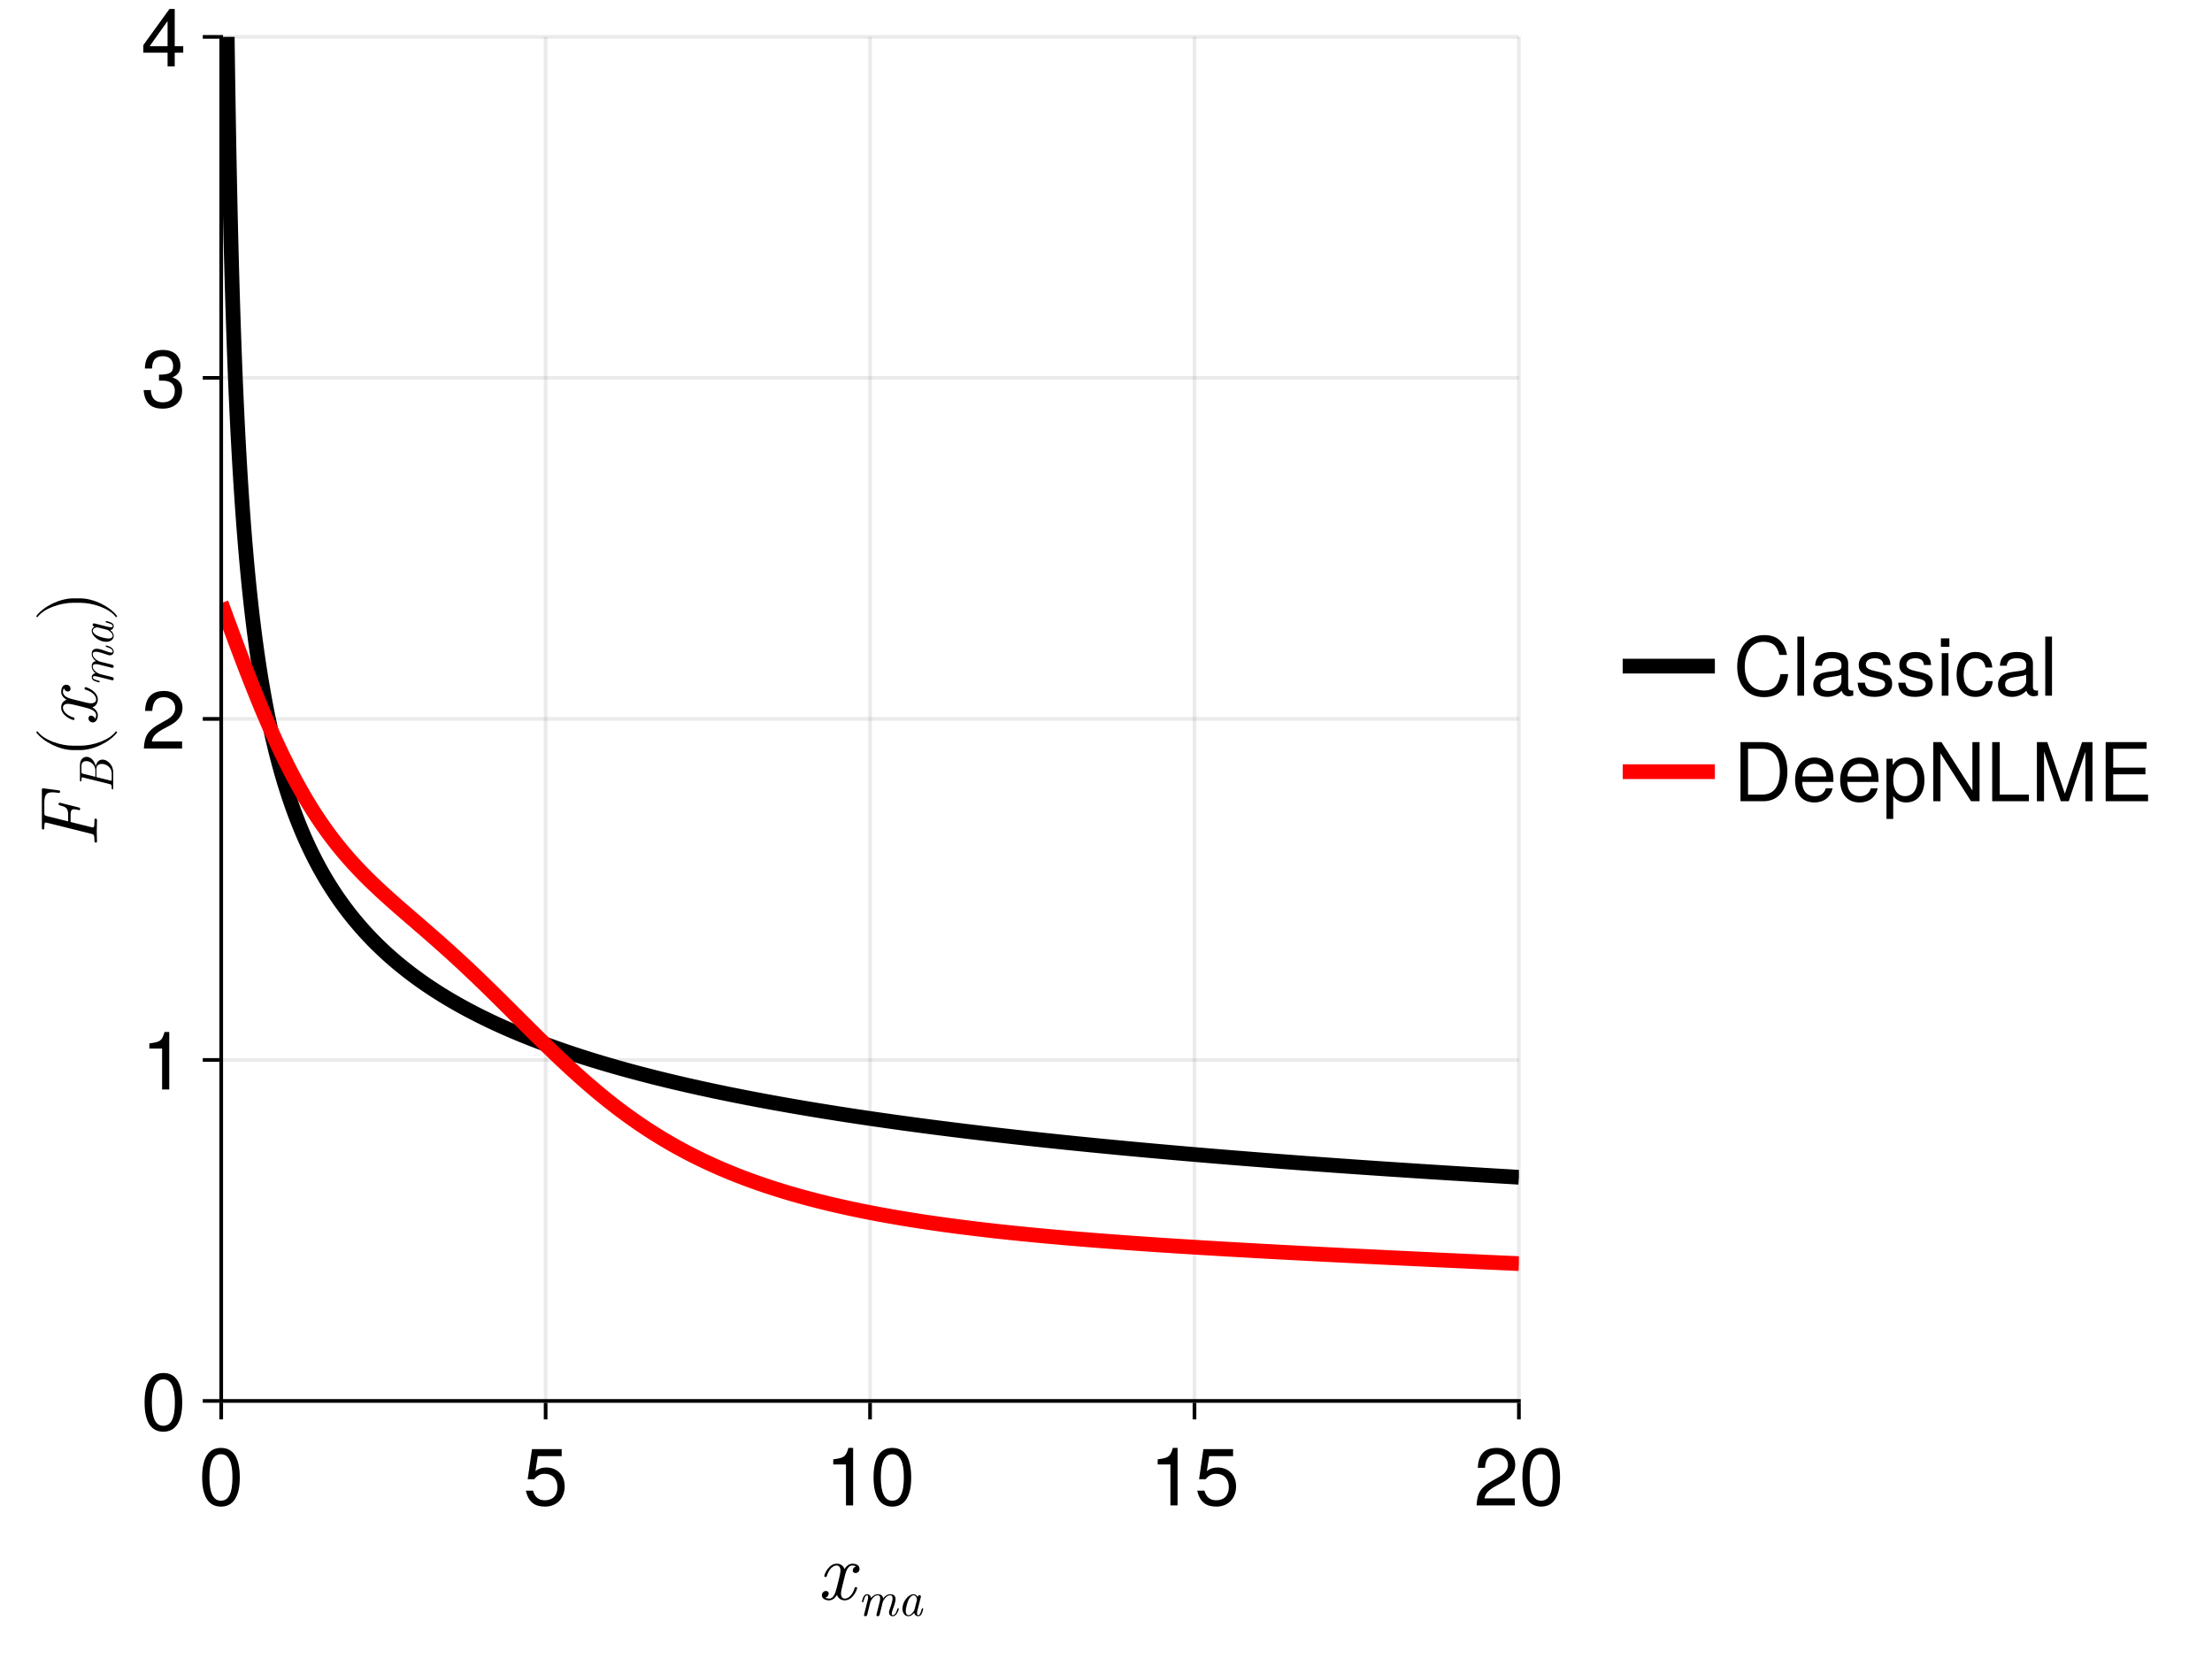 <?xml version="1.0" encoding="UTF-8"?>
<svg xmlns="http://www.w3.org/2000/svg" xmlns:xlink="http://www.w3.org/1999/xlink" width="600" height="450" viewBox="0 0 600 450">
<defs>
<g>
<g id="glyph-0-0-bd5dfcd7">
<path d="M 10.734 -3.141 C 10.734 -3.359 10.562 -3.359 10.406 -3.359 C 10.141 -3.359 10.125 -3.344 10.016 -2.984 C 9.422 -1.094 8.312 -0.234 7.391 -0.234 C 6.953 -0.234 6.359 -0.5 6.359 -1.656 C 6.359 -2.172 6.594 -3.125 6.781 -3.875 L 7.531 -6.891 C 7.828 -8.031 8.422 -9.234 9.453 -9.234 C 9.531 -9.234 10.078 -9.234 10.422 -8.938 C 9.547 -8.719 9.547 -7.875 9.547 -7.875 C 9.547 -7.594 9.75 -7.172 10.312 -7.172 C 10.719 -7.172 11.391 -7.484 11.391 -8.344 C 11.391 -9.453 10.125 -9.719 9.484 -9.719 C 8.266 -9.719 7.547 -8.641 7.328 -8.234 C 6.844 -9.547 5.766 -9.719 5.219 -9.719 C 3.016 -9.719 1.828 -6.844 1.828 -6.344 C 1.828 -6.109 2.047 -6.109 2.156 -6.109 C 2.438 -6.109 2.438 -6.141 2.547 -6.484 C 3.141 -8.375 4.297 -9.234 5.172 -9.234 C 5.812 -9.234 6.219 -8.734 6.219 -7.859 C 6.219 -7.328 5.969 -6.25 5.766 -5.438 L 5.266 -3.438 C 4.906 -2 4.438 -0.234 3.125 -0.234 C 3.062 -0.234 2.531 -0.234 2.156 -0.547 C 2.812 -0.719 3.016 -1.281 3.016 -1.609 C 3.016 -2.172 2.547 -2.312 2.266 -2.312 C 1.719 -2.312 1.172 -1.844 1.172 -1.125 C 1.172 -0.266 2.094 0.234 3.109 0.234 C 4.156 0.234 4.891 -0.594 5.266 -1.25 C 5.703 0 6.781 0.234 7.344 0.234 C 9.609 0.234 10.734 -2.703 10.734 -3.141 Z M 10.734 -3.141 "/>
</g>
<g id="glyph-1-0-bd5dfcd7">
<path d="M 11.109 -1.891 C 11.109 -2.016 11.016 -2.016 10.922 -2.016 C 10.75 -2.016 10.75 -2 10.688 -1.797 C 10.594 -1.438 10.234 -0.141 9.469 -0.141 C 9.188 -0.141 9.172 -0.344 9.172 -0.531 C 9.172 -0.859 9.312 -1.203 9.406 -1.516 C 9.672 -2.219 10.219 -3.703 10.219 -4.469 C 10.219 -5.578 9.453 -5.828 8.828 -5.828 C 7.906 -5.828 7.25 -5.25 6.859 -4.672 C 6.75 -5.578 6.062 -5.828 5.469 -5.828 C 4.672 -5.828 4.031 -5.406 3.578 -4.797 C 3.484 -5.438 3.031 -5.828 2.469 -5.828 C 2 -5.828 1.734 -5.531 1.516 -5.141 C 1.266 -4.609 1.094 -3.797 1.094 -3.797 C 1.094 -3.672 1.234 -3.672 1.297 -3.672 C 1.469 -3.672 1.484 -3.688 1.547 -3.969 C 1.781 -4.891 2.031 -5.547 2.438 -5.547 C 2.781 -5.547 2.781 -5.156 2.781 -5.016 C 2.781 -4.812 2.75 -4.562 2.688 -4.344 L 1.703 -0.391 C 1.672 -0.297 1.656 -0.234 1.656 -0.203 C 1.656 -0.047 1.766 0.141 2.031 0.141 C 2.188 0.141 2.422 0.047 2.516 -0.203 L 3.031 -2.312 C 3.109 -2.594 3.188 -2.875 3.25 -3.172 C 3.422 -3.812 3.422 -3.844 3.578 -4.125 C 3.969 -4.781 4.531 -5.547 5.438 -5.547 C 6.047 -5.547 6.047 -4.875 6.047 -4.672 C 6.047 -4.312 5.953 -3.938 5.922 -3.812 L 5.062 -0.391 C 5.047 -0.297 5.031 -0.234 5.031 -0.203 C 5.031 -0.047 5.141 0.141 5.406 0.141 C 5.562 0.141 5.781 0.047 5.875 -0.203 L 6.406 -2.312 C 6.469 -2.594 6.547 -2.875 6.609 -3.172 C 6.781 -3.812 6.781 -3.844 6.938 -4.125 C 7.328 -4.781 7.891 -5.547 8.812 -5.547 C 9.406 -5.547 9.406 -4.875 9.406 -4.672 C 9.406 -3.859 8.828 -2.281 8.641 -1.75 C 8.469 -1.312 8.438 -1.188 8.438 -0.906 C 8.438 -0.328 8.812 0.141 9.438 0.141 C 10.672 0.141 11.109 -1.828 11.109 -1.891 Z M 11.109 -1.891 "/>
</g>
<g id="glyph-2-0-bd5dfcd7">
<path d="M 6.938 -1.891 C 6.938 -2.016 6.828 -2.016 6.734 -2.016 C 6.578 -2.016 6.562 -2 6.484 -1.719 C 6.297 -0.984 6.047 -0.141 5.594 -0.141 C 5.25 -0.141 5.25 -0.5 5.25 -0.688 C 5.25 -0.781 5.25 -0.984 5.344 -1.359 L 6.25 -4.953 C 6.297 -5.141 6.297 -5.156 6.297 -5.234 C 6.297 -5.5 6.078 -5.578 5.938 -5.578 C 5.516 -5.578 5.422 -5.125 5.406 -5.062 C 5.156 -5.625 4.734 -5.828 4.312 -5.828 C 2.859 -5.828 1.297 -3.828 1.297 -1.906 C 1.297 -0.781 1.906 0.141 2.891 0.141 C 3.359 0.141 3.953 -0.125 4.469 -0.781 C 4.625 -0.125 5.109 0.141 5.578 0.141 C 6.062 0.141 6.344 -0.188 6.531 -0.594 C 6.766 -1.094 6.938 -1.891 6.938 -1.891 Z M 4.562 -1.641 C 4.469 -1.219 3.641 -0.141 2.922 -0.141 C 2.297 -0.141 2.188 -0.922 2.188 -1.328 C 2.188 -1.984 2.594 -3.531 2.844 -4.078 C 3.172 -4.891 3.781 -5.547 4.312 -5.547 C 4.891 -5.547 5.234 -4.859 5.234 -4.297 C 5.234 -4.297 5.219 -4.219 5.188 -4.125 Z M 4.562 -1.641 "/>
</g>
<g id="glyph-3-0-bd5dfcd7">
<path d="M 11.156 -7.5 C 11.156 -2.375 9.344 0.328 6.047 0.328 C 2.703 0.328 0.953 -2.375 0.953 -7.641 C 0.953 -12.875 2.688 -15.594 6.047 -15.594 C 9.438 -15.594 11.156 -12.906 11.156 -7.5 Z M 9.172 -7.672 C 9.172 -11.859 8.141 -13.875 6.047 -13.875 C 3.953 -13.875 2.922 -11.875 2.922 -7.609 C 2.922 -3.344 3.953 -1.281 6 -1.281 C 8.156 -1.281 9.172 -3.25 9.172 -7.672 Z M 9.172 -7.672 "/>
</g>
<g id="glyph-3-1-bd5dfcd7">
<path d="M 7.641 0 C 7.641 0 5.703 0 5.703 0 C 5.703 0 5.703 -11.109 5.703 -11.109 C 5.703 -11.109 2.25 -11.109 2.25 -11.109 C 2.25 -11.109 2.25 -12.5 2.25 -12.5 C 5.234 -12.875 5.672 -13.203 6.359 -15.594 C 6.359 -15.594 7.641 -15.594 7.641 -15.594 C 7.641 -15.594 7.641 0 7.641 0 Z M 7.641 0 "/>
</g>
<g id="glyph-4-0-bd5dfcd7">
<path d="M 11.281 -5.172 C 11.281 -1.875 9.094 0.328 5.938 0.328 C 3.172 0.328 1.406 -0.906 0.766 -4 C 0.766 -4 2.703 -4 2.703 -4 C 3.172 -2.25 4.203 -1.391 5.891 -1.391 C 8.016 -1.391 9.312 -2.656 9.312 -4.906 C 9.312 -7.219 7.984 -8.562 5.891 -8.562 C 4.688 -8.562 3.938 -8.188 3.031 -7.109 C 3.031 -7.109 1.25 -7.109 1.25 -7.109 C 1.25 -7.109 2.422 -15.266 2.422 -15.266 C 2.422 -15.266 10.469 -15.266 10.469 -15.266 C 10.469 -15.266 10.469 -13.359 10.469 -13.359 C 10.469 -13.359 3.984 -13.359 3.984 -13.359 C 3.984 -13.359 3.359 -9.328 3.359 -9.328 C 4.266 -9.984 5.141 -10.281 6.25 -10.281 C 9.234 -10.281 11.281 -8.25 11.281 -5.172 Z M 11.281 -5.172 "/>
</g>
<g id="glyph-4-1-bd5dfcd7">
<path d="M 11.156 -7.5 C 11.156 -2.375 9.344 0.328 6.047 0.328 C 2.703 0.328 0.953 -2.375 0.953 -7.641 C 0.953 -12.875 2.688 -15.594 6.047 -15.594 C 9.438 -15.594 11.156 -12.906 11.156 -7.5 Z M 9.172 -7.672 C 9.172 -11.859 8.141 -13.875 6.047 -13.875 C 3.953 -13.875 2.922 -11.875 2.922 -7.609 C 2.922 -3.344 3.953 -1.281 6 -1.281 C 8.156 -1.281 9.172 -3.25 9.172 -7.672 Z M 9.172 -7.672 "/>
</g>
<g id="glyph-5-0-bd5dfcd7">
<path d="M 7.641 0 C 7.641 0 5.703 0 5.703 0 C 5.703 0 5.703 -11.109 5.703 -11.109 C 5.703 -11.109 2.25 -11.109 2.25 -11.109 C 2.25 -11.109 2.25 -12.5 2.25 -12.5 C 5.234 -12.875 5.672 -13.203 6.359 -15.594 C 6.359 -15.594 7.641 -15.594 7.641 -15.594 C 7.641 -15.594 7.641 0 7.641 0 Z M 7.641 0 "/>
</g>
<g id="glyph-5-1-bd5dfcd7">
<path d="M 11.281 -5.172 C 11.281 -1.875 9.094 0.328 5.938 0.328 C 3.172 0.328 1.406 -0.906 0.766 -4 C 0.766 -4 2.703 -4 2.703 -4 C 3.172 -2.25 4.203 -1.391 5.891 -1.391 C 8.016 -1.391 9.312 -2.656 9.312 -4.906 C 9.312 -7.219 7.984 -8.562 5.891 -8.562 C 4.688 -8.562 3.938 -8.188 3.031 -7.109 C 3.031 -7.109 1.25 -7.109 1.25 -7.109 C 1.25 -7.109 2.422 -15.266 2.422 -15.266 C 2.422 -15.266 10.469 -15.266 10.469 -15.266 C 10.469 -15.266 10.469 -13.359 10.469 -13.359 C 10.469 -13.359 3.984 -13.359 3.984 -13.359 C 3.984 -13.359 3.359 -9.328 3.359 -9.328 C 4.266 -9.984 5.141 -10.281 6.25 -10.281 C 9.234 -10.281 11.281 -8.25 11.281 -5.172 Z M 11.281 -5.172 "/>
</g>
<g id="glyph-5-2-bd5dfcd7">
<path d="M 11.234 -11.016 C 11.234 -9.109 10.125 -7.484 7.938 -6.312 C 7.938 -6.312 5.734 -5.125 5.734 -5.125 C 3.828 -4 3.125 -3.188 2.922 -1.906 C 2.922 -1.906 11.125 -1.906 11.125 -1.906 C 11.125 -1.906 11.125 0 11.125 0 C 11.125 0 0.75 0 0.75 0 C 0.922 -3.438 1.875 -4.906 5.125 -6.75 C 5.125 -6.75 7.156 -7.891 7.156 -7.891 C 8.531 -8.688 9.266 -9.75 9.266 -10.984 C 9.266 -12.656 7.938 -13.906 6.188 -13.906 C 4.266 -13.906 3.188 -12.797 3.031 -10.188 C 3.031 -10.188 1.094 -10.188 1.094 -10.188 C 1.203 -13.969 3.062 -15.594 6.25 -15.594 C 9.203 -15.594 11.234 -13.656 11.234 -11.016 Z M 11.234 -11.016 "/>
</g>
<g id="glyph-5-3-bd5dfcd7">
<path d="M 11.156 -7.5 C 11.156 -2.375 9.344 0.328 6.047 0.328 C 2.703 0.328 0.953 -2.375 0.953 -7.641 C 0.953 -12.875 2.688 -15.594 6.047 -15.594 C 9.438 -15.594 11.156 -12.906 11.156 -7.5 Z M 9.172 -7.672 C 9.172 -11.859 8.141 -13.875 6.047 -13.875 C 3.953 -13.875 2.922 -11.875 2.922 -7.609 C 2.922 -3.344 3.953 -1.281 6 -1.281 C 8.156 -1.281 9.172 -3.25 9.172 -7.672 Z M 9.172 -7.672 "/>
</g>
<g id="glyph-6-0-bd5dfcd7">
<path d="M -10.5 -15.547 L -14.391 -16.062 C -14.953 -16.125 -14.953 -16 -14.953 -15.531 L -14.953 -5.516 C -14.953 -5.141 -14.953 -4.922 -14.562 -4.922 C -14.281 -4.922 -14.281 -5.078 -14.281 -5.516 C -14.281 -6.797 -14.109 -6.797 -13.906 -6.797 C -13.906 -6.797 -13.734 -6.797 -13.391 -6.703 L -1.609 -3.766 C -0.859 -3.594 -0.688 -3.453 -0.688 -1.953 C -0.688 -1.609 -0.688 -1.359 -0.266 -1.359 C 0 -1.359 0 -1.609 0 -1.672 C 0 -2.547 -0.062 -3.469 -0.062 -4.359 C -0.062 -5.375 0 -6.406 0 -7.391 C 0 -7.594 0 -7.859 -0.422 -7.859 C -0.688 -7.859 -0.688 -7.656 -0.688 -7.297 L -0.688 -7.078 C -0.688 -5.484 -0.859 -5.484 -1.141 -5.484 C -1.234 -5.484 -1.281 -5.484 -1.609 -5.562 L -7.156 -6.953 L -7.156 -8.781 C -7.156 -10.203 -6.812 -10.406 -6.219 -10.406 C -5.859 -10.406 -5.5 -10.312 -5.141 -10.234 C -5 -10.188 -4.906 -10.156 -4.844 -10.156 C -4.578 -10.156 -4.578 -10.406 -4.578 -10.5 C -4.578 -10.734 -4.594 -10.797 -5.016 -10.906 L -9.859 -12.125 C -9.938 -12.141 -10.047 -12.172 -10.156 -12.172 C -10.406 -12.172 -10.406 -11.906 -10.406 -11.844 C -10.406 -11.547 -10.344 -11.531 -9.938 -11.422 C -8.375 -11.016 -7.828 -10.672 -7.828 -8.844 L -7.828 -7.125 L -13.531 -8.531 C -14.25 -8.719 -14.281 -8.859 -14.281 -9.594 L -14.281 -12.172 C -14.281 -14.516 -13.594 -15 -12.078 -15 C -11.547 -15 -11.125 -14.938 -10.625 -14.875 L -10.281 -14.844 C -10.016 -14.844 -10.016 -15.094 -10.016 -15.188 C -10.016 -15.484 -10.094 -15.516 -10.5 -15.547 Z M -10.5 -15.547 "/>
</g>
<g id="glyph-7-0-bd5dfcd7">
<path d="M -2.891 -8.938 C -3.984 -8.938 -4.594 -8.047 -4.719 -7.109 C -5.062 -8.719 -6.203 -9.688 -7.219 -9.688 C -8.172 -9.688 -9.016 -8.906 -9.016 -7.469 L -9.016 -3.359 C -9.016 -3.156 -9.016 -3.016 -8.766 -3.016 C -8.609 -3.016 -8.609 -3.109 -8.609 -3.359 C -8.609 -3.781 -8.609 -4.125 -8.391 -4.125 C -8.344 -4.125 -8.312 -4.125 -8.141 -4.078 L -0.969 -2.297 C -0.516 -2.188 -0.406 -2.109 -0.406 -1.219 C -0.406 -1 -0.406 -0.859 -0.156 -0.859 C 0 -0.859 0 -0.984 0 -1.188 L 0 -5.547 C 0 -7.422 -1.516 -8.938 -2.891 -8.938 Z M -7.297 -8.531 C -6.172 -8.531 -4.828 -7.516 -4.828 -6 L -4.828 -4.266 L -8.141 -5.078 C -8.609 -5.203 -8.609 -5.297 -8.609 -5.734 L -8.609 -7.281 C -8.609 -8.391 -7.703 -8.531 -7.297 -8.531 Z M -3.062 -7.766 C -1.781 -7.766 -0.406 -6.703 -0.406 -5.25 L -0.406 -3.625 C -0.406 -3.203 -0.453 -3.203 -0.547 -3.203 C -0.625 -3.203 -0.75 -3.25 -0.828 -3.266 L -4.547 -4.188 L -4.547 -6.453 C -4.547 -7.688 -3.406 -7.766 -3.062 -7.766 Z M -3.062 -7.766 "/>
</g>
<g id="glyph-7-1-bd5dfcd7">
<path d="M -1.891 -11.109 C -2.016 -11.109 -2.016 -11.016 -2.016 -10.922 C -2.016 -10.75 -2 -10.75 -1.797 -10.688 C -1.438 -10.594 -0.141 -10.234 -0.141 -9.469 C -0.141 -9.188 -0.344 -9.172 -0.531 -9.172 C -0.859 -9.172 -1.203 -9.312 -1.516 -9.406 C -2.219 -9.672 -3.703 -10.219 -4.469 -10.219 C -5.578 -10.219 -5.828 -9.453 -5.828 -8.828 C -5.828 -7.906 -5.25 -7.25 -4.672 -6.859 C -5.578 -6.75 -5.828 -6.062 -5.828 -5.469 C -5.828 -4.672 -5.406 -4.031 -4.797 -3.578 C -5.438 -3.484 -5.828 -3.031 -5.828 -2.469 C -5.828 -2 -5.531 -1.734 -5.141 -1.516 C -4.609 -1.266 -3.797 -1.094 -3.797 -1.094 C -3.672 -1.094 -3.672 -1.234 -3.672 -1.297 C -3.672 -1.469 -3.688 -1.484 -3.969 -1.547 C -4.891 -1.781 -5.547 -2.031 -5.547 -2.438 C -5.547 -2.781 -5.156 -2.781 -5.016 -2.781 C -4.812 -2.781 -4.562 -2.75 -4.344 -2.688 L -0.391 -1.703 C -0.297 -1.672 -0.234 -1.656 -0.203 -1.656 C -0.047 -1.656 0.141 -1.766 0.141 -2.031 C 0.141 -2.188 0.047 -2.422 -0.203 -2.516 L -2.312 -3.031 C -2.594 -3.109 -2.875 -3.188 -3.172 -3.25 C -3.812 -3.422 -3.844 -3.422 -4.125 -3.578 C -4.781 -3.969 -5.547 -4.531 -5.547 -5.438 C -5.547 -6.047 -4.875 -6.047 -4.672 -6.047 C -4.312 -6.047 -3.938 -5.953 -3.812 -5.922 L -0.391 -5.062 C -0.297 -5.047 -0.234 -5.031 -0.203 -5.031 C -0.047 -5.031 0.141 -5.141 0.141 -5.406 C 0.141 -5.562 0.047 -5.781 -0.203 -5.875 L -2.312 -6.406 C -2.594 -6.469 -2.875 -6.547 -3.172 -6.609 C -3.812 -6.781 -3.844 -6.781 -4.125 -6.938 C -4.781 -7.328 -5.547 -7.891 -5.547 -8.812 C -5.547 -9.406 -4.875 -9.406 -4.672 -9.406 C -3.859 -9.406 -2.281 -8.828 -1.75 -8.641 C -1.312 -8.469 -1.188 -8.438 -0.906 -8.438 C -0.328 -8.438 0.141 -8.812 0.141 -9.438 C 0.141 -10.672 -1.828 -11.109 -1.891 -11.109 Z M -1.891 -11.109 "/>
</g>
<g id="glyph-7-2-bd5dfcd7">
<path d="M -1.891 -6.938 C -2.016 -6.938 -2.016 -6.828 -2.016 -6.734 C -2.016 -6.578 -2 -6.562 -1.719 -6.484 C -0.984 -6.297 -0.141 -6.047 -0.141 -5.594 C -0.141 -5.25 -0.5 -5.25 -0.688 -5.25 C -0.781 -5.25 -0.984 -5.25 -1.359 -5.344 L -4.953 -6.25 C -5.141 -6.297 -5.156 -6.297 -5.234 -6.297 C -5.5 -6.297 -5.578 -6.078 -5.578 -5.938 C -5.578 -5.516 -5.125 -5.422 -5.062 -5.406 C -5.625 -5.156 -5.828 -4.734 -5.828 -4.312 C -5.828 -2.859 -3.828 -1.297 -1.906 -1.297 C -0.781 -1.297 0.141 -1.906 0.141 -2.891 C 0.141 -3.359 -0.125 -3.953 -0.781 -4.469 C -0.125 -4.625 0.141 -5.109 0.141 -5.578 C 0.141 -6.062 -0.188 -6.344 -0.594 -6.531 C -1.094 -6.766 -1.891 -6.938 -1.891 -6.938 Z M -1.641 -4.562 C -1.219 -4.469 -0.141 -3.641 -0.141 -2.922 C -0.141 -2.297 -0.922 -2.188 -1.328 -2.188 C -1.984 -2.188 -3.531 -2.594 -4.078 -2.844 C -4.891 -3.172 -5.547 -3.781 -5.547 -4.312 C -5.547 -4.891 -4.859 -5.234 -4.297 -5.234 C -4.297 -5.234 -4.219 -5.219 -4.125 -5.188 Z M -1.641 -4.562 "/>
</g>
<g id="glyph-8-0-bd5dfcd7">
<path d="M 5.234 -7.297 C 5.172 -7.297 5.109 -7.266 5.062 -7.219 C 3.344 -4.922 -1.062 -3.406 -4.578 -3.406 L -6.422 -3.406 C -9.938 -3.406 -14.344 -4.922 -16.062 -7.219 C -16.109 -7.266 -16.172 -7.297 -16.234 -7.297 C -16.344 -7.297 -16.453 -7.188 -16.453 -7.078 C -16.453 -7.047 -16.438 -7 -16.406 -6.953 C -14.594 -4.531 -10.188 -2.219 -6.422 -2.219 L -4.578 -2.219 C -0.812 -2.219 3.594 -4.531 5.406 -6.953 C 5.438 -7 5.453 -7.047 5.453 -7.078 C 5.453 -7.188 5.344 -7.297 5.234 -7.297 Z M 5.234 -7.297 "/>
</g>
<g id="glyph-9-0-bd5dfcd7">
<path d="M -3.141 -10.734 C -3.359 -10.734 -3.359 -10.562 -3.359 -10.406 C -3.359 -10.141 -3.344 -10.125 -2.984 -10.016 C -1.094 -9.422 -0.234 -8.312 -0.234 -7.391 C -0.234 -6.953 -0.5 -6.359 -1.656 -6.359 C -2.172 -6.359 -3.125 -6.594 -3.875 -6.781 L -6.891 -7.531 C -8.031 -7.828 -9.234 -8.422 -9.234 -9.453 C -9.234 -9.531 -9.234 -10.078 -8.938 -10.422 C -8.719 -9.547 -7.875 -9.547 -7.875 -9.547 C -7.594 -9.547 -7.172 -9.75 -7.172 -10.312 C -7.172 -10.719 -7.484 -11.391 -8.344 -11.391 C -9.453 -11.391 -9.719 -10.125 -9.719 -9.484 C -9.719 -8.266 -8.641 -7.547 -8.234 -7.328 C -9.547 -6.844 -9.719 -5.766 -9.719 -5.219 C -9.719 -3.016 -6.844 -1.828 -6.344 -1.828 C -6.109 -1.828 -6.109 -2.047 -6.109 -2.156 C -6.109 -2.438 -6.141 -2.438 -6.484 -2.547 C -8.375 -3.141 -9.234 -4.297 -9.234 -5.172 C -9.234 -5.812 -8.734 -6.219 -7.859 -6.219 C -7.328 -6.219 -6.25 -5.969 -5.438 -5.766 L -3.438 -5.266 C -2 -4.906 -0.234 -4.438 -0.234 -3.125 C -0.234 -3.062 -0.234 -2.531 -0.547 -2.156 C -0.719 -2.812 -1.281 -3.016 -1.609 -3.016 C -2.172 -3.016 -2.312 -2.547 -2.312 -2.266 C -2.312 -1.719 -1.844 -1.172 -1.125 -1.172 C -0.266 -1.172 0.234 -2.094 0.234 -3.109 C 0.234 -4.156 -0.594 -4.891 -1.25 -5.266 C 0 -5.703 0.234 -6.781 0.234 -7.344 C 0.234 -9.609 -2.703 -10.734 -3.141 -10.734 Z M -3.141 -10.734 "/>
</g>
<g id="glyph-10-0-bd5dfcd7">
<path d="M -4.578 -6.344 L -6.422 -6.344 C -10.188 -6.344 -14.594 -4.031 -16.406 -1.609 C -16.438 -1.562 -16.453 -1.516 -16.453 -1.469 C -16.453 -1.359 -16.344 -1.25 -16.234 -1.25 C -16.172 -1.25 -16.109 -1.297 -16.062 -1.344 C -14.344 -3.625 -9.938 -5.141 -6.422 -5.141 L -4.578 -5.141 C -1.062 -5.141 3.344 -3.625 5.062 -1.344 C 5.109 -1.297 5.172 -1.25 5.234 -1.25 C 5.344 -1.25 5.453 -1.359 5.453 -1.469 C 5.453 -1.516 5.438 -1.562 5.406 -1.609 C 3.594 -4.031 -0.812 -6.344 -4.578 -6.344 Z M -4.578 -6.344 "/>
</g>
<g id="glyph-11-0-bd5dfcd7">
<path d="M 11.234 -11.016 C 11.234 -9.109 10.125 -7.484 7.938 -6.312 C 7.938 -6.312 5.734 -5.125 5.734 -5.125 C 3.828 -4 3.125 -3.188 2.922 -1.906 C 2.922 -1.906 11.125 -1.906 11.125 -1.906 C 11.125 -1.906 11.125 0 11.125 0 C 11.125 0 0.75 0 0.75 0 C 0.922 -3.438 1.875 -4.906 5.125 -6.75 C 5.125 -6.75 7.156 -7.891 7.156 -7.891 C 8.531 -8.688 9.266 -9.75 9.266 -10.984 C 9.266 -12.656 7.938 -13.906 6.188 -13.906 C 4.266 -13.906 3.188 -12.797 3.031 -10.188 C 3.031 -10.188 1.094 -10.188 1.094 -10.188 C 1.203 -13.969 3.062 -15.594 6.25 -15.594 C 9.203 -15.594 11.234 -13.656 11.234 -11.016 Z M 11.234 -11.016 "/>
</g>
<g id="glyph-11-1-bd5dfcd7">
<path d="M 11.125 -4.531 C 11.125 -1.578 9.062 0.328 5.859 0.328 C 2.656 0.328 0.953 -1.234 0.703 -4.703 C 0.703 -4.703 2.641 -4.703 2.641 -4.703 C 2.766 -2.438 3.812 -1.391 5.922 -1.391 C 7.938 -1.391 9.156 -2.547 9.156 -4.516 C 9.156 -6.25 8.047 -7.266 5.922 -7.266 C 5.922 -7.266 4.859 -7.266 4.859 -7.266 C 4.859 -7.266 4.859 -8.891 4.859 -8.891 C 7.969 -8.891 8.688 -9.562 8.688 -11.234 C 8.688 -12.891 7.656 -13.906 5.938 -13.906 C 3.953 -13.906 3.016 -12.875 2.969 -10.562 C 2.969 -10.562 1.031 -10.562 1.031 -10.562 C 1.094 -13.875 2.766 -15.594 5.922 -15.594 C 8.891 -15.594 10.672 -13.984 10.672 -11.312 C 10.672 -9.75 9.938 -8.734 8.484 -8.156 C 10.359 -7.531 11.125 -6.422 11.125 -4.531 Z M 11.125 -4.531 "/>
</g>
<g id="glyph-12-0-bd5dfcd7">
<path d="M 11.438 -3.734 C 11.438 -3.734 9.125 -3.734 9.125 -3.734 C 9.125 -3.734 9.125 0 9.125 0 C 9.125 0 7.188 0 7.188 0 C 7.188 0 7.188 -3.734 7.188 -3.734 C 7.188 -3.734 0.609 -3.734 0.609 -3.734 C 0.609 -3.734 0.609 -5.781 0.609 -5.781 C 0.609 -5.781 7.703 -15.594 7.703 -15.594 C 7.703 -15.594 9.125 -15.594 9.125 -15.594 C 9.125 -15.594 9.125 -5.484 9.125 -5.484 C 9.125 -5.484 11.438 -5.484 11.438 -5.484 C 11.438 -5.484 11.438 -3.734 11.438 -3.734 Z M 7.188 -5.484 C 7.188 -5.484 7.188 -12.297 7.188 -12.297 C 7.188 -12.297 2.312 -5.484 2.312 -5.484 C 2.312 -5.484 7.188 -5.484 7.188 -5.484 Z M 7.188 -5.484 "/>
</g>
<g id="glyph-13-0-bd5dfcd7">
<path d="M 14.891 -5.859 C 14.406 -1.672 12.203 0.391 8.297 0.391 C 3.594 0.391 1.062 -3.141 1.062 -7.828 C 1.062 -12.516 3.516 -16.438 8.375 -16.438 C 11.906 -16.438 13.922 -14.594 14.562 -11.062 C 14.562 -11.062 12.469 -11.062 12.469 -11.062 C 11.969 -13.516 10.641 -14.625 8.141 -14.625 C 5.031 -14.625 3.109 -11.969 3.109 -7.859 C 3.109 -3.844 5.125 -1.406 8.312 -1.406 C 11.016 -1.406 12.297 -2.812 12.781 -5.859 C 12.781 -5.859 14.891 -5.859 14.891 -5.859 Z M 14.891 -5.859 "/>
</g>
<g id="glyph-13-1-bd5dfcd7">
<path d="M 11.281 -5.234 C 11.281 -5.234 2.797 -5.234 2.797 -5.234 C 2.844 -2.594 4.266 -1.359 6.188 -1.359 C 7.656 -1.359 8.688 -1.984 9.203 -3.5 C 9.203 -3.5 11.047 -3.5 11.047 -3.5 C 10.578 -1.172 8.75 0.328 6.109 0.328 C 2.875 0.328 0.875 -1.906 0.875 -5.703 C 0.875 -9.484 2.953 -11.859 6.156 -11.859 C 8.312 -11.859 10.078 -10.719 10.828 -8.828 C 11.156 -7.969 11.281 -6.906 11.281 -5.234 Z M 9.328 -6.859 C 9.328 -8.672 7.938 -10.156 6.141 -10.156 C 4.297 -10.156 2.984 -8.781 2.844 -6.734 C 2.844 -6.734 9.312 -6.734 9.312 -6.734 C 9.328 -6.781 9.328 -6.859 9.328 -6.859 Z M 9.328 -6.859 "/>
</g>
<g id="glyph-14-0-bd5dfcd7">
<path d="M 3.328 0 C 3.328 0 1.5 0 1.5 0 C 1.5 0 1.5 -16.031 1.5 -16.031 C 1.5 -16.031 3.328 -16.031 3.328 -16.031 C 3.328 -16.031 3.328 0 3.328 0 Z M 3.328 0 "/>
</g>
<g id="glyph-14-1-bd5dfcd7">
<path d="M 11.766 -0.047 C 11.172 0.109 10.891 0.156 10.516 0.156 C 9.609 0.156 8.828 -0.484 8.625 -1.359 C 7.609 -0.281 6.188 0.328 4.703 0.328 C 2.375 0.328 0.922 -0.906 0.922 -2.984 C 0.922 -4.406 1.609 -5.438 2.953 -5.984 C 3.656 -6.266 4.047 -6.359 6.641 -6.688 C 8.094 -6.859 8.562 -7.188 8.562 -7.969 C 8.562 -7.969 8.562 -8.453 8.562 -8.453 C 8.562 -9.547 7.641 -10.156 5.984 -10.156 C 4.266 -10.156 3.438 -9.531 3.281 -8.125 C 3.281 -8.125 1.438 -8.125 1.438 -8.125 C 1.547 -10.781 3.25 -11.859 6.047 -11.859 C 8.891 -11.859 10.391 -10.766 10.391 -8.719 C 10.391 -8.719 10.391 -2.281 10.391 -2.281 C 10.391 -1.719 10.734 -1.391 11.375 -1.391 C 11.484 -1.391 11.578 -1.391 11.766 -1.438 C 11.766 -1.438 11.766 -0.047 11.766 -0.047 Z M 8.562 -3.984 C 8.562 -3.984 8.562 -5.703 8.562 -5.703 C 7.938 -5.406 7.547 -5.328 5.609 -5.062 C 3.656 -4.781 2.844 -4.25 2.844 -3.031 C 2.844 -1.781 3.672 -1.281 5.109 -1.281 C 6.891 -1.281 8.562 -2.328 8.562 -3.984 Z M 8.562 -3.984 "/>
</g>
<g id="glyph-14-2-bd5dfcd7">
<path d="M 10.094 -3.234 C 10.094 -1.016 8.25 0.328 5.344 0.328 C 2.328 0.328 0.844 -0.859 0.75 -3.516 C 0.75 -3.516 2.688 -3.516 2.688 -3.516 C 2.922 -1.766 3.844 -1.359 5.5 -1.359 C 7.109 -1.359 8.188 -2 8.188 -3.078 C 8.188 -3.922 7.672 -4.297 6.406 -4.594 C 6.406 -4.594 4.688 -5.016 4.688 -5.016 C 1.953 -5.672 1.031 -6.531 1.031 -8.344 C 1.031 -10.469 2.766 -11.859 5.453 -11.859 C 8.125 -11.859 9.609 -10.578 9.641 -8.312 C 9.641 -8.312 7.703 -8.312 7.703 -8.312 C 7.656 -9.531 6.859 -10.156 5.391 -10.156 C 3.891 -10.156 2.953 -9.484 2.953 -8.422 C 2.953 -7.609 3.594 -7.125 5.078 -6.781 C 5.078 -6.781 6.844 -6.359 6.844 -6.359 C 9.125 -5.812 10.094 -4.953 10.094 -3.234 Z M 10.094 -3.234 "/>
</g>
<g id="glyph-14-3-bd5dfcd7">
<path d="M 3.359 0 C 3.359 0 1.547 0 1.547 0 C 1.547 0 1.547 -11.531 1.547 -11.531 C 1.547 -11.531 3.359 -11.531 3.359 -11.531 C 3.359 -11.531 3.359 0 3.359 0 Z M 3.609 -13.266 C 3.609 -13.266 1.312 -13.266 1.312 -13.266 C 1.312 -13.266 1.312 -15.547 1.312 -15.547 C 1.312 -15.547 3.609 -15.547 3.609 -15.547 C 3.609 -15.547 3.609 -13.266 3.609 -13.266 Z M 3.609 -13.266 "/>
</g>
<g id="glyph-14-4-bd5dfcd7">
<path d="M 10.5 -3.953 C 10.281 -1.312 8.531 0.328 5.781 0.328 C 2.656 0.328 0.688 -1.938 0.688 -5.656 C 0.688 -9.484 2.703 -11.859 5.812 -11.859 C 8.375 -11.859 10.141 -10.469 10.359 -7.656 C 10.359 -7.656 8.516 -7.656 8.516 -7.656 C 8.297 -9.266 7.328 -10.156 5.781 -10.156 C 3.781 -10.156 2.594 -8.531 2.594 -5.656 C 2.594 -2.922 3.812 -1.359 5.828 -1.359 C 7.391 -1.359 8.344 -2.109 8.641 -3.953 C 8.641 -3.953 10.5 -3.953 10.5 -3.953 Z M 10.5 -3.953 "/>
</g>
<g id="glyph-14-5-bd5dfcd7">
<path d="M 11.281 -5.234 C 11.281 -5.234 2.797 -5.234 2.797 -5.234 C 2.844 -2.594 4.266 -1.359 6.188 -1.359 C 7.656 -1.359 8.688 -1.984 9.203 -3.5 C 9.203 -3.5 11.047 -3.5 11.047 -3.5 C 10.578 -1.172 8.75 0.328 6.109 0.328 C 2.875 0.328 0.875 -1.906 0.875 -5.703 C 0.875 -9.484 2.953 -11.859 6.156 -11.859 C 8.312 -11.859 10.078 -10.719 10.828 -8.828 C 11.156 -7.969 11.281 -6.906 11.281 -5.234 Z M 9.328 -6.859 C 9.328 -8.672 7.938 -10.156 6.141 -10.156 C 4.297 -10.156 2.984 -8.781 2.844 -6.734 C 2.844 -6.734 9.312 -6.734 9.312 -6.734 C 9.328 -6.781 9.328 -6.859 9.328 -6.859 Z M 9.328 -6.859 "/>
</g>
<g id="glyph-14-6-bd5dfcd7">
<path d="M 14.219 0 C 14.219 0 11.906 0 11.906 0 C 11.906 0 3.609 -13 3.609 -13 C 3.609 -13 3.609 0 3.609 0 C 3.609 0 1.672 0 1.672 0 C 1.672 0 1.672 -16.031 1.672 -16.031 C 1.672 -16.031 3.891 -16.031 3.891 -16.031 C 3.891 -16.031 12.281 -2.922 12.281 -2.922 C 12.281 -2.922 12.281 -16.031 12.281 -16.031 C 12.281 -16.031 14.219 -16.031 14.219 -16.031 C 14.219 -16.031 14.219 0 14.219 0 Z M 14.219 0 "/>
</g>
<g id="glyph-14-7-bd5dfcd7">
<path d="M 11.719 0 C 11.719 0 1.766 0 1.766 0 C 1.766 0 1.766 -16.031 1.766 -16.031 C 1.766 -16.031 3.812 -16.031 3.812 -16.031 C 3.812 -16.031 3.812 -1.797 3.812 -1.797 C 3.812 -1.797 11.719 -1.797 11.719 -1.797 C 11.719 -1.797 11.719 0 11.719 0 Z M 11.719 0 "/>
</g>
<g id="glyph-15-0-bd5dfcd7">
<path d="M 3.328 0 C 3.328 0 1.5 0 1.5 0 C 1.5 0 1.5 -16.031 1.5 -16.031 C 1.5 -16.031 3.328 -16.031 3.328 -16.031 C 3.328 -16.031 3.328 0 3.328 0 Z M 3.328 0 "/>
</g>
<g id="glyph-16-0-bd5dfcd7">
<path d="M 14.672 -8.031 C 14.672 -3.031 12.188 0 8.141 0 C 8.141 0 1.953 0 1.953 0 C 1.953 0 1.953 -16.031 1.953 -16.031 C 1.953 -16.031 8.141 -16.031 8.141 -16.031 C 12.203 -16.031 14.672 -13 14.672 -8.031 Z M 12.625 -8.016 C 12.625 -12.094 10.953 -14.234 7.781 -14.234 C 7.781 -14.234 4 -14.234 4 -14.234 C 4 -14.234 4 -1.797 4 -1.797 C 4 -1.797 7.781 -1.797 7.781 -1.797 C 10.953 -1.797 12.625 -3.953 12.625 -8.016 Z M 12.625 -8.016 "/>
</g>
<g id="glyph-16-1-bd5dfcd7">
<path d="M 11.5 -5.656 C 11.5 -1.984 9.547 0.328 6.578 0.328 C 5.078 0.328 4 -0.203 3.031 -1.391 C 3.031 -1.391 3.031 4.797 3.031 4.797 C 3.031 4.797 1.203 4.797 1.203 4.797 C 1.203 4.797 1.203 -11.531 1.203 -11.531 C 1.203 -11.531 2.875 -11.531 2.875 -11.531 C 2.875 -11.531 2.875 -9.797 2.875 -9.797 C 3.734 -11.156 5 -11.859 6.562 -11.859 C 9.609 -11.859 11.5 -9.531 11.5 -5.656 Z M 9.594 -5.703 C 9.594 -8.453 8.266 -10.141 6.25 -10.141 C 4.312 -10.141 3.031 -8.375 3.031 -5.672 C 3.031 -2.969 4.312 -1.391 6.25 -1.391 C 8.25 -1.391 9.594 -3.078 9.594 -5.703 Z M 9.594 -5.703 "/>
</g>
<g id="glyph-17-0-bd5dfcd7">
<path d="M 16.734 0 C 16.734 0 14.812 0 14.812 0 C 14.812 0 14.812 -13.438 14.812 -13.438 C 14.812 -13.438 10.297 0 10.297 0 C 10.297 0 8.141 0 8.141 0 C 8.141 0 3.594 -13.438 3.594 -13.438 C 3.594 -13.438 3.594 0 3.594 0 C 3.594 0 1.656 0 1.656 0 C 1.656 0 1.656 -16.031 1.656 -16.031 C 1.656 -16.031 4.484 -16.031 4.484 -16.031 C 4.484 -16.031 9.234 -2.062 9.234 -2.062 C 9.234 -2.062 13.906 -16.031 13.906 -16.031 C 13.906 -16.031 16.734 -16.031 16.734 -16.031 C 16.734 -16.031 16.734 0 16.734 0 Z M 16.734 0 "/>
</g>
<g id="glyph-17-1-bd5dfcd7">
<path d="M 13.484 0 C 13.484 0 1.984 0 1.984 0 C 1.984 0 1.984 -16.031 1.984 -16.031 C 1.984 -16.031 13.094 -16.031 13.094 -16.031 C 13.094 -16.031 13.094 -14.234 13.094 -14.234 C 13.094 -14.234 4.031 -14.234 4.031 -14.234 C 4.031 -14.234 4.031 -9.109 4.031 -9.109 C 4.031 -9.109 12.766 -9.109 12.766 -9.109 C 12.766 -9.109 12.766 -7.297 12.766 -7.297 C 12.766 -7.297 4.031 -7.297 4.031 -7.297 C 4.031 -7.297 4.031 -1.797 4.031 -1.797 C 4.031 -1.797 13.484 -1.797 13.484 -1.797 C 13.484 -1.797 13.484 0 13.484 0 Z M 13.484 0 "/>
</g>
</g>
<clipPath id="clip-0-bd5dfcd7">
<path clip-rule="nonzero" d="M 60 10 L 412 10 L 412 331 L 60 331 Z M 60 10 "/>
</clipPath>
<clipPath id="clip-1-bd5dfcd7">
<path clip-rule="nonzero" d="M 60 152 L 412 152 L 412 355 L 60 355 Z M 60 152 "/>
</clipPath>
</defs>
<path fill="none" stroke-width="1" stroke-linecap="butt" stroke-linejoin="miter" stroke="rgb(0%, 0%, 0%)" stroke-opacity="0.08" stroke-miterlimit="1.155" d="M 60 380 L 60 10 "/>
<path fill="none" stroke-width="1" stroke-linecap="butt" stroke-linejoin="miter" stroke="rgb(0%, 0%, 0%)" stroke-opacity="0.08" stroke-miterlimit="1.155" d="M 148 380 L 148 10 "/>
<path fill="none" stroke-width="1" stroke-linecap="butt" stroke-linejoin="miter" stroke="rgb(0%, 0%, 0%)" stroke-opacity="0.08" stroke-miterlimit="1.155" d="M 236 380 L 236 10 "/>
<path fill="none" stroke-width="1" stroke-linecap="butt" stroke-linejoin="miter" stroke="rgb(0%, 0%, 0%)" stroke-opacity="0.08" stroke-miterlimit="1.155" d="M 324 380 L 324 10 "/>
<path fill="none" stroke-width="1" stroke-linecap="butt" stroke-linejoin="miter" stroke="rgb(0%, 0%, 0%)" stroke-opacity="0.08" stroke-miterlimit="1.155" d="M 412 380 L 412 10 "/>
<path fill="none" stroke-width="1" stroke-linecap="butt" stroke-linejoin="miter" stroke="rgb(0%, 0%, 0%)" stroke-opacity="0.08" stroke-miterlimit="1.155" d="M 60 380 L 412 380 "/>
<path fill="none" stroke-width="1" stroke-linecap="butt" stroke-linejoin="miter" stroke="rgb(0%, 0%, 0%)" stroke-opacity="0.08" stroke-miterlimit="1.155" d="M 60 287.5 L 412 287.5 "/>
<path fill="none" stroke-width="1" stroke-linecap="butt" stroke-linejoin="miter" stroke="rgb(0%, 0%, 0%)" stroke-opacity="0.08" stroke-miterlimit="1.155" d="M 60 195 L 412 195 "/>
<path fill="none" stroke-width="1" stroke-linecap="butt" stroke-linejoin="miter" stroke="rgb(0%, 0%, 0%)" stroke-opacity="0.08" stroke-miterlimit="1.155" d="M 60 102.5 L 412 102.5 "/>
<path fill="none" stroke-width="1" stroke-linecap="butt" stroke-linejoin="miter" stroke="rgb(0%, 0%, 0%)" stroke-opacity="0.08" stroke-miterlimit="1.155" d="M 60 10 L 412 10 "/>
<g fill="rgb(0%, 0%, 0%)" fill-opacity="1">
<use xlink:href="#glyph-0-0-bd5dfcd7" x="221.759" y="433.862"/>
</g>
<g fill="rgb(0%, 0%, 0%)" fill-opacity="1">
<use xlink:href="#glyph-1-0-bd5dfcd7" x="232.698" y="438.262"/>
</g>
<g fill="rgb(0%, 0%, 0%)" fill-opacity="1">
<use xlink:href="#glyph-2-0-bd5dfcd7" x="243.495" y="438.262"/>
</g>
<g fill="rgb(0%, 0%, 0%)" fill-opacity="1">
<use xlink:href="#glyph-3-0-bd5dfcd7" x="53.884" y="408.334"/>
</g>
<g fill="rgb(0%, 0%, 0%)" fill-opacity="1">
<use xlink:href="#glyph-4-0-bd5dfcd7" x="141.884" y="408.334"/>
</g>
<g fill="rgb(0%, 0%, 0%)" fill-opacity="1">
<use xlink:href="#glyph-5-0-bd5dfcd7" x="223.768" y="408.334"/>
</g>
<g fill="rgb(0%, 0%, 0%)" fill-opacity="1">
<use xlink:href="#glyph-4-1-bd5dfcd7" x="236" y="408.334"/>
</g>
<g fill="rgb(0%, 0%, 0%)" fill-opacity="1">
<use xlink:href="#glyph-5-0-bd5dfcd7" x="311.768" y="408.334"/>
</g>
<g fill="rgb(0%, 0%, 0%)" fill-opacity="1">
<use xlink:href="#glyph-5-1-bd5dfcd7" x="324" y="408.334"/>
</g>
<g fill="rgb(0%, 0%, 0%)" fill-opacity="1">
<use xlink:href="#glyph-5-2-bd5dfcd7" x="399.768" y="408.334"/>
</g>
<g fill="rgb(0%, 0%, 0%)" fill-opacity="1">
<use xlink:href="#glyph-5-3-bd5dfcd7" x="412" y="408.334"/>
</g>
<g fill="rgb(0%, 0%, 0%)" fill-opacity="1">
<use xlink:href="#glyph-6-0-bd5dfcd7" x="26.307" y="229.914"/>
</g>
<g fill="rgb(0%, 0%, 0%)" fill-opacity="1">
<use xlink:href="#glyph-7-0-bd5dfcd7" x="30.707" y="214.976"/>
</g>
<g fill="rgb(0%, 0%, 0%)" fill-opacity="1">
<use xlink:href="#glyph-8-0-bd5dfcd7" x="26.307" y="205.683"/>
</g>
<g fill="rgb(0%, 0%, 0%)" fill-opacity="1">
<use xlink:href="#glyph-9-0-bd5dfcd7" x="26.307" y="197.125"/>
</g>
<g fill="rgb(0%, 0%, 0%)" fill-opacity="1">
<use xlink:href="#glyph-7-1-bd5dfcd7" x="30.707" y="186.187"/>
</g>
<g fill="rgb(0%, 0%, 0%)" fill-opacity="1">
<use xlink:href="#glyph-7-2-bd5dfcd7" x="30.707" y="175.389"/>
</g>
<g fill="rgb(0%, 0%, 0%)" fill-opacity="1">
<use xlink:href="#glyph-10-0-bd5dfcd7" x="26.307" y="168.644"/>
</g>
<g fill="rgb(0%, 0%, 0%)" fill-opacity="1">
<use xlink:href="#glyph-3-0-bd5dfcd7" x="38.268" y="388.019"/>
</g>
<g fill="rgb(0%, 0%, 0%)" fill-opacity="1">
<use xlink:href="#glyph-3-1-bd5dfcd7" x="38.268" y="295.519"/>
</g>
<g fill="rgb(0%, 0%, 0%)" fill-opacity="1">
<use xlink:href="#glyph-11-0-bd5dfcd7" x="38.268" y="203.019"/>
</g>
<g fill="rgb(0%, 0%, 0%)" fill-opacity="1">
<use xlink:href="#glyph-11-1-bd5dfcd7" x="38.268" y="110.519"/>
</g>
<g fill="rgb(0%, 0%, 0%)" fill-opacity="1">
<use xlink:href="#glyph-12-0-bd5dfcd7" x="38.268" y="18.019"/>
</g>
<g clip-path="url(#clip-0-bd5dfcd7)">
<path fill="none" stroke-width="4" stroke-linecap="butt" stroke-linejoin="miter" stroke="rgb(0%, 0%, 0%)" stroke-opacity="1" stroke-miterlimit="2" d="M 61.637 10 L 61.762 19.133 L 61.938 30.523 L 62.113 40.609 L 62.289 49.629 L 62.465 57.766 L 62.641 65.16 L 62.816 71.926 L 62.992 78.145 L 63.168 83.895 L 63.344 89.234 L 63.52 94.211 L 63.695 98.863 L 63.871 103.23 L 64.047 107.34 L 64.223 111.219 L 64.398 114.883 L 64.574 118.359 L 64.754 121.664 L 64.93 124.805 L 65.105 127.801 L 65.281 130.66 L 65.457 133.398 L 65.633 136.02 L 65.809 138.531 L 65.984 140.945 L 66.16 143.266 L 66.336 145.5 L 66.512 147.652 L 66.688 149.727 L 66.863 151.73 L 67.039 153.668 L 67.215 155.539 L 67.391 157.355 L 67.566 159.109 L 67.742 160.812 L 67.922 162.465 L 68.098 164.066 L 68.273 165.625 L 68.449 167.137 L 68.625 168.609 L 68.801 170.039 L 68.977 171.434 L 69.152 172.793 L 69.328 174.117 L 69.504 175.41 L 69.68 176.668 L 69.855 177.898 L 70.031 179.098 L 70.207 180.27 L 70.383 181.414 L 70.559 182.535 L 70.734 183.629 L 70.91 184.703 L 71.09 185.75 L 71.266 186.777 L 71.441 187.781 L 71.617 188.77 L 71.793 189.734 L 71.969 190.68 L 72.145 191.609 L 72.32 192.516 L 72.496 193.41 L 72.672 194.285 L 72.848 195.145 L 73.023 195.992 L 73.199 196.82 L 73.375 197.633 L 73.551 198.434 L 73.727 199.223 L 73.902 199.996 L 74.078 200.754 L 74.258 201.504 L 74.434 202.238 L 74.609 202.961 L 74.785 203.676 L 74.961 204.375 L 75.137 205.066 L 75.312 205.746 L 75.488 206.414 L 75.664 207.07 L 75.84 207.723 L 76.016 208.359 L 76.191 208.992 L 76.367 209.613 L 76.543 210.223 L 76.719 210.828 L 76.895 211.422 L 77.07 212.008 L 77.246 212.586 L 77.426 213.16 L 77.602 213.723 L 77.777 214.277 L 77.953 214.828 L 78.129 215.367 L 78.305 215.902 L 78.48 216.43 L 78.656 216.949 L 78.832 217.465 L 79.008 217.973 L 79.184 218.477 L 79.535 219.461 L 79.711 219.945 L 79.887 220.422 L 80.062 220.895 L 80.238 221.363 L 80.414 221.824 L 80.594 222.277 L 80.77 222.73 L 80.945 223.176 L 81.121 223.617 L 81.297 224.055 L 81.473 224.484 L 81.648 224.91 L 81.824 225.332 L 82 225.75 L 82.176 226.164 L 82.352 226.574 L 82.703 227.379 L 82.879 227.773 L 83.23 228.555 L 83.406 228.938 L 83.586 229.316 L 83.762 229.695 L 84.113 230.438 L 84.465 231.164 L 84.641 231.523 L 84.816 231.879 L 84.992 232.23 L 85.168 232.578 L 85.52 233.266 L 85.695 233.605 L 85.871 233.941 L 86.047 234.273 L 86.398 234.93 L 86.574 235.254 L 86.754 235.574 L 86.93 235.895 L 87.105 236.211 L 87.281 236.523 L 87.633 237.141 L 87.809 237.445 L 88.16 238.047 L 88.512 238.641 L 88.688 238.93 L 88.863 239.223 L 89.391 240.078 L 89.566 240.359 L 89.742 240.637 L 89.922 240.914 L 90.273 241.461 L 90.449 241.73 L 90.977 242.527 L 91.328 243.051 L 91.504 243.309 L 92.031 244.07 L 92.383 244.57 L 92.559 244.816 L 92.734 245.059 L 92.91 245.305 L 93.09 245.547 L 93.441 246.023 L 93.617 246.258 L 93.793 246.496 L 94.496 247.418 L 94.848 247.871 L 95.199 248.316 L 95.902 249.191 L 96.078 249.406 L 96.258 249.617 L 96.434 249.832 L 96.609 250.043 L 96.785 250.25 L 96.961 250.461 L 97.137 250.668 L 97.312 250.871 L 97.488 251.078 L 97.664 251.281 L 97.84 251.48 L 98.016 251.684 L 98.191 251.883 L 98.367 252.078 L 98.543 252.277 L 98.895 252.668 L 99.246 253.051 L 99.426 253.242 L 99.602 253.434 L 100.129 253.996 L 100.305 254.18 L 100.48 254.367 L 100.656 254.547 L 101.008 254.914 L 101.359 255.273 L 101.711 255.625 L 101.887 255.805 L 102.062 255.977 L 102.238 256.152 L 102.414 256.324 L 102.594 256.496 L 102.945 256.84 L 103.648 257.512 L 104.527 258.332 L 105.23 258.973 L 105.406 259.129 L 105.586 259.285 L 105.762 259.445 L 105.938 259.598 L 106.113 259.754 L 106.289 259.906 L 106.465 260.062 L 106.816 260.367 L 106.992 260.516 L 107.168 260.668 L 107.871 261.262 L 108.223 261.551 L 108.398 261.699 L 108.574 261.844 L 108.754 261.984 L 108.93 262.129 L 109.105 262.27 L 109.281 262.414 L 109.633 262.695 L 109.809 262.832 L 109.984 262.973 L 110.16 263.109 L 110.336 263.25 L 110.688 263.523 L 110.863 263.656 L 111.039 263.793 L 111.215 263.926 L 111.391 264.062 L 111.742 264.328 L 111.922 264.461 L 112.098 264.59 L 112.273 264.723 L 113.328 265.496 L 113.504 265.621 L 113.68 265.75 L 114.383 266.25 L 114.559 266.371 L 114.734 266.496 L 114.91 266.617 L 115.09 266.738 L 115.969 267.344 L 116.32 267.578 L 116.496 267.699 L 116.848 267.934 L 117.023 268.047 L 117.375 268.281 L 117.727 268.508 L 117.902 268.625 L 118.078 268.738 L 118.258 268.852 L 118.434 268.965 L 118.609 269.074 L 118.961 269.301 L 119.488 269.629 L 119.664 269.742 L 119.84 269.852 L 120.016 269.957 L 120.367 270.176 L 120.543 270.281 L 120.719 270.391 L 121.246 270.707 L 121.426 270.812 L 121.953 271.129 L 122.129 271.23 L 122.305 271.336 L 122.48 271.438 L 122.656 271.543 L 123.535 272.051 L 123.711 272.148 L 123.887 272.25 L 124.062 272.348 L 124.238 272.449 L 124.414 272.547 L 124.594 272.645 L 124.77 272.746 L 125.121 272.941 L 125.297 273.035 L 125.824 273.328 L 126 273.422 L 126.176 273.52 L 127.406 274.176 L 127.586 274.27 L 127.762 274.363 L 127.938 274.453 L 128.113 274.547 L 128.289 274.637 L 128.465 274.73 L 129.871 275.449 L 130.047 275.535 L 130.223 275.625 L 130.398 275.711 L 130.574 275.801 L 130.754 275.887 L 130.93 275.973 L 131.105 276.062 L 131.809 276.406 L 131.984 276.488 L 132.512 276.746 L 132.688 276.828 L 132.863 276.914 L 133.215 277.078 L 133.391 277.164 L 133.742 277.328 L 133.922 277.41 L 134.625 277.738 L 134.801 277.816 L 135.152 277.98 L 135.328 278.059 L 135.504 278.141 L 135.68 278.219 L 135.855 278.301 L 136.91 278.77 L 137.09 278.848 L 137.617 279.082 L 137.793 279.156 L 138.145 279.312 L 138.32 279.387 L 138.496 279.465 L 138.848 279.613 L 139.023 279.691 L 140.078 280.137 L 140.258 280.211 L 140.434 280.285 L 140.609 280.355 L 140.961 280.504 L 141.137 280.574 L 141.488 280.723 L 141.84 280.863 L 142.016 280.938 L 142.543 281.148 L 142.719 281.223 L 143.246 281.434 L 143.426 281.504 L 143.602 281.57 L 144.129 281.781 L 144.305 281.848 L 144.656 281.988 L 144.832 282.055 L 145.008 282.125 L 145.359 282.258 L 145.535 282.328 L 145.887 282.461 L 146.062 282.531 L 146.414 282.664 L 146.594 282.73 L 147.297 282.996 L 147.473 283.059 L 148 283.258 L 148.176 283.32 L 148.352 283.387 L 148.527 283.449 L 148.703 283.516 L 148.879 283.578 L 149.055 283.645 L 149.23 283.707 L 149.406 283.773 L 149.586 283.836 L 150.113 284.023 L 150.289 284.09 L 151.168 284.402 L 151.344 284.461 L 152.047 284.711 L 152.223 284.77 L 152.574 284.895 L 152.754 284.953 L 152.93 285.016 L 153.281 285.133 L 153.457 285.195 L 153.633 285.254 L 153.809 285.316 L 154.512 285.551 L 154.688 285.613 L 155.742 285.965 L 155.922 286.023 L 156.098 286.078 L 156.625 286.254 L 156.801 286.309 L 157.152 286.426 L 157.328 286.48 L 157.504 286.539 L 157.68 286.594 L 157.855 286.652 L 158.031 286.707 L 158.207 286.766 L 158.559 286.875 L 158.734 286.934 L 158.91 286.988 L 159.09 287.043 L 159.266 287.098 L 159.441 287.156 L 161.023 287.648 L 161.199 287.699 L 161.727 287.863 L 161.902 287.914 L 162.078 287.969 L 162.258 288.023 L 162.434 288.074 L 162.785 288.184 L 162.961 288.234 L 163.137 288.289 L 163.312 288.34 L 163.488 288.395 L 163.84 288.496 L 164.016 288.551 L 164.367 288.652 L 164.543 288.707 L 165.246 288.91 L 165.426 288.961 L 165.777 289.062 L 165.953 289.117 L 166.129 289.164 L 167.359 289.52 L 167.535 289.566 L 168.062 289.719 L 168.238 289.766 L 168.414 289.816 L 168.594 289.863 L 168.945 289.965 L 169.121 290.012 L 169.297 290.062 L 169.648 290.156 L 169.824 290.207 L 170 290.254 L 170.176 290.305 L 170.703 290.445 L 170.879 290.496 L 171.406 290.637 L 171.586 290.684 L 171.762 290.734 L 173.344 291.156 L 173.52 291.199 L 174.223 291.387 L 174.398 291.43 L 174.574 291.477 L 174.754 291.523 L 174.93 291.57 L 175.105 291.613 L 175.281 291.66 L 175.457 291.703 L 175.809 291.797 L 175.984 291.84 L 176.16 291.887 L 176.336 291.93 L 176.512 291.977 L 176.863 292.062 L 177.039 292.109 L 177.215 292.152 L 177.391 292.199 L 177.742 292.285 L 177.922 292.332 L 178.625 292.504 L 178.801 292.551 L 180.91 293.066 L 181.09 293.109 L 181.441 293.195 L 181.617 293.234 L 182.145 293.363 L 182.32 293.402 L 182.848 293.531 L 183.023 293.57 L 183.375 293.656 L 183.551 293.695 L 183.727 293.738 L 183.902 293.777 L 184.078 293.82 L 184.258 293.859 L 184.434 293.902 L 184.609 293.941 L 184.785 293.984 L 184.961 294.023 L 185.137 294.066 L 185.488 294.145 L 185.664 294.188 L 186.016 294.266 L 186.191 294.309 L 186.543 294.387 L 186.719 294.43 L 187.246 294.547 L 187.426 294.586 L 187.602 294.629 L 190.238 295.215 L 190.414 295.25 L 190.594 295.289 L 191.297 295.445 L 191.473 295.48 L 191.824 295.559 L 192 295.594 L 192.352 295.672 L 192.527 295.707 L 192.879 295.785 L 193.055 295.82 L 193.23 295.859 L 193.406 295.895 L 193.586 295.934 L 193.762 295.973 L 193.938 296.008 L 194.113 296.047 L 194.465 296.117 L 194.641 296.156 L 194.816 296.191 L 194.992 296.23 L 195.168 296.266 L 195.344 296.305 L 195.695 296.375 L 195.871 296.414 L 196.223 296.484 L 196.398 296.523 L 196.574 296.559 L 196.754 296.594 L 196.93 296.629 L 197.105 296.668 L 197.984 296.844 L 198.16 296.883 L 199.742 297.199 L 199.922 297.234 L 200.977 297.445 L 201.152 297.477 L 202.031 297.652 L 202.207 297.684 L 202.734 297.789 L 202.91 297.82 L 203.09 297.855 L 203.266 297.891 L 203.441 297.922 L 203.793 297.992 L 203.969 298.023 L 204.32 298.094 L 204.496 298.125 L 204.672 298.16 L 204.848 298.191 L 205.023 298.227 L 205.199 298.258 L 205.375 298.293 L 205.551 298.324 L 205.727 298.359 L 205.902 298.391 L 206.078 298.426 L 206.258 298.457 L 206.434 298.492 L 206.609 298.523 L 206.785 298.559 L 206.961 298.59 L 207.137 298.625 L 207.488 298.688 L 207.664 298.723 L 208.016 298.785 L 208.191 298.82 L 208.719 298.914 L 208.895 298.949 L 209.246 299.012 L 209.426 299.043 L 209.602 299.078 L 210.48 299.234 L 210.656 299.27 L 212.414 299.582 L 212.594 299.613 L 214.176 299.895 L 214.352 299.922 L 215.23 300.078 L 215.406 300.105 L 215.586 300.137 L 216.113 300.23 L 216.289 300.258 L 216.641 300.32 L 216.816 300.348 L 217.168 300.41 L 217.344 300.438 L 217.695 300.5 L 217.871 300.527 L 218.223 300.59 L 218.398 300.617 L 218.574 300.648 L 218.754 300.676 L 219.105 300.738 L 219.281 300.766 L 219.457 300.797 L 219.633 300.824 L 219.809 300.855 L 219.984 300.883 L 220.16 300.914 L 220.336 300.941 L 220.512 300.973 L 220.688 301 L 220.863 301.031 L 221.215 301.086 L 221.391 301.117 L 221.566 301.145 L 221.742 301.176 L 221.922 301.203 L 222.098 301.23 L 222.273 301.262 L 222.625 301.316 L 222.801 301.348 L 223.152 301.402 L 223.328 301.434 L 223.68 301.488 L 223.855 301.52 L 224.383 301.602 L 224.559 301.633 L 224.91 301.688 L 225.09 301.715 L 225.441 301.77 L 225.617 301.801 L 226.672 301.965 L 226.848 301.996 L 228.078 302.188 L 228.258 302.215 L 230.016 302.488 L 230.191 302.512 L 231.246 302.676 L 231.426 302.703 L 231.602 302.727 L 232.305 302.836 L 232.48 302.859 L 233.008 302.941 L 233.184 302.965 L 233.711 303.047 L 233.887 303.07 L 234.238 303.125 L 234.414 303.148 L 234.594 303.176 L 234.77 303.203 L 234.945 303.227 L 235.297 303.281 L 235.473 303.305 L 235.824 303.359 L 236 303.383 L 236.176 303.41 L 236.352 303.434 L 236.527 303.461 L 236.703 303.484 L 237.055 303.539 L 237.23 303.562 L 237.406 303.59 L 237.586 303.613 L 237.762 303.641 L 237.938 303.664 L 238.113 303.691 L 238.289 303.715 L 238.465 303.742 L 238.641 303.766 L 238.816 303.793 L 238.992 303.816 L 239.168 303.844 L 239.52 303.891 L 239.695 303.918 L 239.871 303.941 L 240.047 303.969 L 240.398 304.016 L 240.574 304.043 L 240.754 304.066 L 240.93 304.094 L 241.281 304.141 L 241.457 304.168 L 241.809 304.215 L 241.984 304.242 L 242.512 304.312 L 242.688 304.34 L 243.039 304.387 L 243.215 304.414 L 243.742 304.484 L 243.922 304.512 L 244.625 304.605 L 244.801 304.633 L 245.68 304.75 L 245.855 304.777 L 246.91 304.918 L 247.09 304.941 L 247.441 304.988 L 247.617 305.016 L 250.078 305.344 L 250.258 305.367 L 250.434 305.391 L 250.609 305.41 L 252.191 305.621 L 252.367 305.641 L 253.246 305.758 L 253.426 305.777 L 254.129 305.871 L 254.305 305.891 L 255.008 305.984 L 255.184 306.004 L 255.535 306.051 L 255.711 306.07 L 256.238 306.141 L 256.414 306.16 L 256.594 306.184 L 256.77 306.207 L 256.945 306.227 L 257.297 306.273 L 257.473 306.293 L 257.824 306.34 L 258 306.359 L 258.352 306.406 L 258.527 306.426 L 258.703 306.449 L 258.879 306.469 L 259.23 306.516 L 259.406 306.535 L 259.586 306.559 L 259.762 306.578 L 260.113 306.625 L 260.289 306.645 L 260.465 306.668 L 260.641 306.688 L 260.816 306.711 L 260.992 306.73 L 261.168 306.754 L 261.344 306.773 L 261.52 306.797 L 261.695 306.816 L 261.871 306.84 L 262.047 306.859 L 262.223 306.883 L 262.398 306.902 L 262.574 306.926 L 262.754 306.945 L 262.93 306.969 L 263.105 306.988 L 263.281 307.012 L 263.633 307.051 L 263.809 307.074 L 263.984 307.094 L 264.16 307.117 L 264.336 307.137 L 264.512 307.16 L 264.863 307.199 L 265.039 307.223 L 265.391 307.262 L 265.566 307.285 L 265.742 307.305 L 265.922 307.328 L 266.273 307.367 L 266.449 307.391 L 266.801 307.43 L 266.977 307.453 L 267.504 307.512 L 267.68 307.535 L 268.031 307.574 L 268.207 307.598 L 268.734 307.656 L 268.91 307.68 L 269.09 307.699 L 269.441 307.738 L 269.617 307.762 L 270.32 307.84 L 270.496 307.863 L 271.199 307.941 L 271.375 307.965 L 272.078 308.043 L 272.258 308.062 L 272.434 308.082 L 272.609 308.105 L 274.191 308.281 L 274.367 308.305 L 275.246 308.402 L 275.426 308.422 L 278.414 308.754 L 278.594 308.773 L 278.945 308.812 L 279.121 308.828 L 280.703 309.004 L 280.879 309.02 L 281.406 309.078 L 281.586 309.098 L 281.938 309.137 L 282.113 309.152 L 282.992 309.25 L 283.168 309.266 L 283.871 309.344 L 284.047 309.359 L 284.574 309.418 L 284.754 309.434 L 285.281 309.492 L 285.457 309.508 L 285.984 309.566 L 286.16 309.582 L 286.512 309.621 L 286.688 309.637 L 287.215 309.695 L 287.391 309.711 L 287.742 309.75 L 287.922 309.766 L 288.273 309.805 L 288.449 309.82 L 288.801 309.859 L 288.977 309.875 L 289.328 309.914 L 289.504 309.93 L 289.68 309.949 L 289.855 309.965 L 290.207 310.004 L 290.383 310.02 L 290.559 310.039 L 290.734 310.055 L 290.91 310.074 L 291.09 310.094 L 291.266 310.109 L 291.441 310.129 L 291.617 310.145 L 291.793 310.164 L 291.969 310.18 L 292.32 310.219 L 292.496 310.234 L 292.672 310.254 L 292.848 310.27 L 293.023 310.289 L 293.199 310.305 L 293.375 310.324 L 293.551 310.34 L 293.727 310.359 L 293.902 310.375 L 294.078 310.395 L 294.258 310.41 L 294.434 310.43 L 294.609 310.445 L 294.785 310.465 L 294.961 310.48 L 295.137 310.5 L 295.312 310.516 L 295.488 310.535 L 295.664 310.551 L 295.84 310.57 L 296.016 310.586 L 296.191 310.605 L 296.367 310.621 L 296.543 310.641 L 296.895 310.672 L 297.07 310.691 L 297.246 310.707 L 297.426 310.727 L 297.602 310.742 L 297.777 310.762 L 298.129 310.793 L 298.305 310.812 L 298.48 310.828 L 298.656 310.848 L 299.008 310.879 L 299.184 310.898 L 299.359 310.914 L 299.535 310.934 L 299.887 310.965 L 300.062 310.984 L 300.414 311.016 L 300.594 311.035 L 300.945 311.066 L 301.121 311.086 L 301.473 311.117 L 301.648 311.137 L 302 311.168 L 302.176 311.188 L 302.527 311.219 L 302.703 311.238 L 303.23 311.285 L 303.406 311.305 L 303.586 311.32 L 303.762 311.336 L 303.938 311.355 L 304.465 311.402 L 304.641 311.422 L 305.168 311.469 L 305.344 311.488 L 306.047 311.551 L 306.223 311.57 L 306.574 311.602 L 306.754 311.617 L 306.93 311.633 L 307.105 311.652 L 307.809 311.715 L 307.984 311.734 L 308.863 311.812 L 309.039 311.832 L 309.742 311.895 L 309.922 311.91 L 310.098 311.926 L 310.273 311.945 L 311.855 312.086 L 312.031 312.105 L 312.91 312.184 L 313.09 312.199 L 315.727 312.434 L 315.902 312.453 L 316.078 312.469 L 316.258 312.484 L 316.434 312.496 L 319.246 312.746 L 319.426 312.762 L 320.129 312.824 L 320.305 312.836 L 321.711 312.961 L 321.887 312.973 L 322.414 313.02 L 322.594 313.035 L 323.121 313.082 L 323.297 313.094 L 324.176 313.172 L 324.352 313.184 L 325.23 313.262 L 325.406 313.273 L 325.586 313.289 L 326.113 313.336 L 326.289 313.348 L 326.992 313.41 L 327.168 313.422 L 327.695 313.469 L 327.871 313.48 L 328.398 313.527 L 328.574 313.539 L 328.754 313.555 L 329.105 313.586 L 329.281 313.598 L 329.809 313.645 L 329.984 313.656 L 330.512 313.703 L 330.688 313.715 L 331.039 313.746 L 331.215 313.758 L 331.566 313.789 L 331.742 313.801 L 331.922 313.816 L 332.273 313.848 L 332.449 313.859 L 332.801 313.891 L 332.977 313.902 L 333.328 313.934 L 333.504 313.945 L 333.855 313.977 L 334.031 313.988 L 334.383 314.02 L 334.559 314.031 L 334.734 314.047 L 334.91 314.059 L 335.09 314.074 L 335.266 314.09 L 335.441 314.102 L 335.793 314.133 L 335.969 314.145 L 336.145 314.16 L 336.32 314.172 L 336.672 314.203 L 336.848 314.215 L 337.023 314.23 L 337.199 314.242 L 337.551 314.273 L 337.727 314.285 L 337.902 314.301 L 338.078 314.312 L 338.258 314.328 L 338.434 314.344 L 338.609 314.355 L 338.785 314.371 L 338.961 314.383 L 339.137 314.398 L 339.312 314.41 L 339.664 314.441 L 339.84 314.453 L 340.016 314.469 L 340.191 314.48 L 340.367 314.496 L 340.543 314.508 L 340.719 314.523 L 340.895 314.535 L 341.07 314.551 L 341.246 314.562 L 341.426 314.578 L 341.602 314.59 L 341.777 314.605 L 341.953 314.617 L 342.305 314.648 L 342.48 314.66 L 342.656 314.676 L 342.832 314.688 L 343.008 314.703 L 343.184 314.715 L 343.359 314.73 L 343.711 314.754 L 343.887 314.77 L 344.062 314.781 L 344.238 314.797 L 344.414 314.809 L 344.594 314.824 L 344.77 314.836 L 344.945 314.852 L 345.121 314.863 L 345.297 314.879 L 345.473 314.891 L 345.648 314.906 L 345.824 314.918 L 346 314.934 L 346.352 314.957 L 346.527 314.973 L 346.703 314.984 L 346.879 315 L 347.055 315.012 L 347.23 315.027 L 347.406 315.039 L 347.586 315.055 L 347.938 315.078 L 348.113 315.094 L 348.289 315.105 L 348.465 315.121 L 348.816 315.145 L 348.992 315.16 L 349.168 315.172 L 349.344 315.188 L 349.695 315.211 L 349.871 315.227 L 350.047 315.238 L 350.223 315.254 L 350.574 315.277 L 350.754 315.293 L 351.105 315.316 L 351.281 315.332 L 351.457 315.344 L 351.633 315.359 L 351.984 315.383 L 352.16 315.398 L 352.512 315.422 L 352.688 315.438 L 353.039 315.461 L 353.215 315.477 L 353.566 315.5 L 353.742 315.516 L 353.922 315.527 L 354.098 315.539 L 354.273 315.555 L 354.625 315.578 L 354.801 315.594 L 355.152 315.617 L 355.328 315.633 L 355.855 315.668 L 356.031 315.684 L 356.383 315.707 L 356.559 315.723 L 356.91 315.746 L 357.09 315.758 L 357.266 315.773 L 357.617 315.797 L 357.793 315.812 L 358.32 315.848 L 358.496 315.863 L 359.023 315.898 L 359.199 315.914 L 359.727 315.949 L 359.902 315.965 L 360.078 315.977 L 360.258 315.988 L 360.609 316.012 L 360.785 316.027 L 361.312 316.062 L 361.488 316.078 L 362.191 316.125 L 362.367 316.141 L 363.07 316.188 L 363.246 316.203 L 363.426 316.215 L 363.953 316.25 L 364.129 316.266 L 365.008 316.324 L 365.184 316.34 L 366.238 316.41 L 366.414 316.426 L 366.594 316.438 L 367.473 316.496 L 367.648 316.512 L 368.879 316.594 L 369.055 316.609 L 369.406 316.633 L 369.586 316.645 L 370.641 316.715 L 370.816 316.73 L 372.574 316.848 L 372.754 316.859 L 373.105 316.883 L 373.281 316.898 L 375.742 317.062 L 375.922 317.074 L 378.91 317.273 L 379.09 317.285 L 381.727 317.461 L 381.902 317.469 L 382.078 317.48 L 382.258 317.492 L 384.191 317.621 L 384.367 317.629 L 385.246 317.688 L 385.426 317.699 L 386.129 317.746 L 386.305 317.754 L 387.535 317.836 L 387.711 317.844 L 388.414 317.891 L 388.594 317.902 L 388.945 317.926 L 389.121 317.934 L 390.176 318.004 L 390.352 318.012 L 391.23 318.07 L 391.406 318.078 L 391.586 318.09 L 392.289 318.137 L 392.465 318.145 L 393.168 318.191 L 393.344 318.199 L 394.223 318.258 L 394.398 318.266 L 394.574 318.277 L 394.754 318.289 L 394.93 318.301 L 395.105 318.309 L 395.809 318.355 L 395.984 318.363 L 396.688 318.41 L 396.863 318.418 L 397.391 318.453 L 397.566 318.461 L 397.742 318.473 L 397.922 318.484 L 398.098 318.496 L 398.273 318.504 L 398.801 318.539 L 398.977 318.547 L 399.504 318.582 L 399.68 318.59 L 400.207 318.625 L 400.383 318.633 L 400.91 318.668 L 401.09 318.676 L 401.441 318.699 L 401.617 318.707 L 402.145 318.742 L 402.32 318.75 L 402.672 318.773 L 402.848 318.781 L 403.375 318.816 L 403.551 318.824 L 403.902 318.848 L 404.078 318.855 L 404.258 318.867 L 404.434 318.879 L 404.609 318.887 L 404.961 318.91 L 405.137 318.918 L 405.664 318.953 L 405.84 318.961 L 406.191 318.984 L 406.367 318.992 L 406.719 319.016 L 406.895 319.023 L 407.246 319.047 L 407.426 319.055 L 407.777 319.078 L 407.953 319.086 L 408.129 319.098 L 408.305 319.105 L 408.656 319.129 L 408.832 319.137 L 409.184 319.16 L 409.359 319.168 L 409.711 319.191 L 409.887 319.199 L 410.238 319.223 L 410.414 319.23 L 410.594 319.242 L 410.77 319.25 L 411.121 319.273 L 411.297 319.281 L 411.648 319.305 L 411.824 319.312 L 412 319.324 "/>
</g>
<g clip-path="url(#clip-1-bd5dfcd7)">
<path fill="none" stroke-width="4" stroke-linecap="butt" stroke-linejoin="miter" stroke="rgb(100%, 0%, 0%)" stroke-opacity="1" stroke-miterlimit="2" d="M 60 163.59 L 60.352 164.551 L 60.527 165.027 L 60.879 165.988 L 61.055 166.465 L 61.23 166.945 L 61.406 167.422 L 61.586 167.898 L 61.762 168.379 L 62.289 169.809 L 62.465 170.281 L 62.816 171.234 L 63.695 173.598 L 63.871 174.066 L 64.047 174.539 L 64.574 175.945 L 64.754 176.41 L 64.93 176.875 L 65.105 177.344 L 65.281 177.805 L 65.457 178.27 L 65.633 178.73 L 65.809 179.195 L 65.984 179.652 L 66.16 180.113 L 66.688 181.484 L 66.863 181.938 L 67.039 182.395 L 67.215 182.844 L 67.391 183.297 L 67.742 184.195 L 67.922 184.645 L 68.273 185.535 L 68.449 185.977 L 68.625 186.422 L 68.801 186.863 L 69.328 188.176 L 69.855 189.477 L 70.383 190.766 L 70.734 191.617 L 70.91 192.039 L 71.09 192.461 L 71.617 193.715 L 71.969 194.543 L 72.32 195.363 L 72.496 195.77 L 72.672 196.18 L 73.199 197.387 L 73.551 198.184 L 74.078 199.367 L 74.258 199.758 L 74.785 200.918 L 74.961 201.301 L 75.488 202.438 L 75.84 203.188 L 76.191 203.93 L 76.543 204.664 L 76.895 205.391 L 77.246 206.109 L 77.426 206.465 L 77.777 207.176 L 77.953 207.527 L 78.305 208.223 L 78.832 209.254 L 79.008 209.594 L 79.535 210.602 L 79.711 210.934 L 80.238 211.918 L 80.414 212.242 L 80.594 212.562 L 80.77 212.887 L 81.297 213.836 L 81.648 214.461 L 82 215.078 L 82.527 215.992 L 82.703 216.289 L 82.879 216.59 L 83.055 216.887 L 83.406 217.473 L 83.586 217.766 L 83.938 218.344 L 84.289 218.914 L 84.816 219.758 L 84.992 220.035 L 85.52 220.855 L 86.047 221.664 L 86.223 221.926 L 86.398 222.191 L 86.574 222.453 L 86.754 222.715 L 87.281 223.488 L 87.457 223.742 L 87.633 223.992 L 87.809 224.246 L 87.984 224.496 L 88.512 225.234 L 89.039 225.961 L 89.391 226.438 L 89.566 226.672 L 89.742 226.91 L 89.922 227.141 L 90.098 227.375 L 90.273 227.605 L 90.449 227.832 L 90.625 228.062 L 90.801 228.289 L 90.977 228.512 L 91.152 228.738 L 91.328 228.961 L 92.031 229.836 L 92.559 230.48 L 92.734 230.691 L 92.91 230.906 L 93.09 231.113 L 93.266 231.324 L 93.617 231.738 L 93.793 231.941 L 93.969 232.148 L 94.145 232.352 L 94.32 232.551 L 94.496 232.754 L 94.848 233.152 L 95.023 233.348 L 95.199 233.547 L 95.551 233.938 L 95.727 234.129 L 95.902 234.324 L 96.078 234.516 L 96.258 234.707 L 96.434 234.895 L 96.609 235.086 L 96.961 235.461 L 97.137 235.645 L 97.312 235.832 L 97.84 236.383 L 98.016 236.562 L 98.191 236.746 L 98.719 237.285 L 98.895 237.461 L 99.07 237.641 L 99.246 237.816 L 99.426 237.992 L 99.602 238.168 L 99.777 238.34 L 99.953 238.516 L 100.832 239.375 L 101.184 239.711 L 101.359 239.883 L 101.535 240.051 L 101.711 240.215 L 102.062 240.551 L 102.238 240.715 L 102.414 240.883 L 102.594 241.047 L 103.121 241.539 L 103.297 241.699 L 103.473 241.863 L 103.648 242.023 L 103.824 242.188 L 104.879 243.148 L 105.055 243.305 L 105.23 243.465 L 105.406 243.621 L 105.586 243.781 L 106.289 244.406 L 106.465 244.566 L 106.641 244.719 L 107.344 245.344 L 107.52 245.496 L 107.695 245.652 L 107.871 245.805 L 108.047 245.961 L 108.223 246.113 L 108.398 246.27 L 108.574 246.422 L 108.754 246.574 L 108.93 246.727 L 109.105 246.883 L 111.742 249.168 L 111.922 249.32 L 112.098 249.473 L 112.273 249.621 L 114.207 251.297 L 114.383 251.445 L 114.559 251.598 L 114.734 251.754 L 114.91 251.906 L 115.09 252.059 L 115.969 252.82 L 116.145 252.977 L 116.672 253.434 L 116.848 253.59 L 117.023 253.742 L 117.199 253.898 L 117.375 254.051 L 117.551 254.207 L 117.727 254.359 L 117.902 254.516 L 118.078 254.668 L 118.258 254.824 L 118.434 254.98 L 118.609 255.133 L 120.191 256.539 L 120.367 256.699 L 120.719 257.012 L 120.895 257.172 L 121.246 257.484 L 121.426 257.645 L 121.602 257.805 L 121.777 257.961 L 122.305 258.441 L 122.48 258.598 L 123.008 259.078 L 123.184 259.242 L 123.711 259.723 L 123.887 259.887 L 124.238 260.207 L 124.414 260.371 L 124.594 260.535 L 124.77 260.695 L 125.121 261.023 L 125.297 261.184 L 126.176 262.004 L 126.352 262.172 L 126.879 262.664 L 127.055 262.832 L 127.23 262.996 L 127.406 263.164 L 127.586 263.328 L 127.938 263.664 L 128.113 263.828 L 129.52 265.172 L 129.695 265.344 L 130.047 265.68 L 130.223 265.852 L 130.398 266.02 L 130.574 266.191 L 130.754 266.359 L 130.93 266.531 L 131.105 266.699 L 131.457 267.043 L 131.633 267.211 L 133.391 268.93 L 133.566 269.105 L 133.742 269.277 L 133.922 269.449 L 134.098 269.625 L 134.449 269.969 L 134.625 270.145 L 134.801 270.316 L 134.977 270.492 L 135.152 270.664 L 135.328 270.84 L 135.504 271.012 L 135.855 271.363 L 136.031 271.535 L 136.559 272.062 L 136.734 272.234 L 136.91 272.41 L 137.09 272.586 L 137.441 272.938 L 137.617 273.109 L 139.902 275.395 L 140.078 275.566 L 140.258 275.742 L 142.719 278.203 L 142.895 278.375 L 143.246 278.727 L 143.426 278.902 L 143.602 279.078 L 143.777 279.25 L 144.305 279.777 L 144.48 279.949 L 144.832 280.301 L 145.008 280.473 L 145.184 280.648 L 145.359 280.82 L 145.535 280.996 L 145.711 281.168 L 145.887 281.344 L 146.238 281.688 L 146.414 281.863 L 146.594 282.035 L 147.121 282.551 L 147.297 282.727 L 148 283.414 L 148.176 283.582 L 148.703 284.098 L 148.879 284.266 L 149.23 284.609 L 149.406 284.777 L 149.586 284.949 L 149.938 285.285 L 150.113 285.457 L 151.695 286.969 L 151.871 287.133 L 152.047 287.301 L 152.223 287.465 L 152.398 287.633 L 152.574 287.797 L 152.754 287.961 L 152.93 288.129 L 153.984 289.113 L 154.16 289.273 L 154.512 289.602 L 154.863 289.922 L 155.039 290.086 L 155.742 290.727 L 155.922 290.887 L 156.273 291.207 L 156.449 291.363 L 156.625 291.523 L 156.801 291.68 L 156.977 291.84 L 158.207 292.934 L 158.383 293.086 L 158.559 293.242 L 158.734 293.395 L 158.91 293.551 L 159.09 293.703 L 160.145 294.617 L 160.32 294.766 L 160.496 294.918 L 160.848 295.215 L 161.023 295.367 L 161.727 295.961 L 161.902 296.105 L 162.078 296.254 L 162.258 296.398 L 162.434 296.547 L 163.664 297.559 L 163.84 297.699 L 164.016 297.844 L 164.367 298.125 L 164.543 298.27 L 164.895 298.551 L 165.07 298.688 L 165.246 298.828 L 165.426 298.969 L 165.602 299.105 L 165.777 299.246 L 167.008 300.203 L 167.184 300.336 L 167.359 300.473 L 167.711 300.738 L 167.887 300.875 L 168.062 301.008 L 168.238 301.137 L 168.414 301.27 L 168.594 301.402 L 168.77 301.535 L 168.945 301.664 L 169.121 301.797 L 170.176 302.57 L 170.352 302.695 L 170.527 302.824 L 170.703 302.949 L 170.879 303.078 L 171.406 303.453 L 171.586 303.578 L 171.762 303.703 L 171.938 303.824 L 172.113 303.949 L 172.289 304.07 L 172.465 304.195 L 173.52 304.922 L 173.695 305.039 L 173.871 305.16 L 174.047 305.277 L 174.223 305.398 L 174.574 305.633 L 174.754 305.75 L 175.105 305.984 L 175.281 306.098 L 175.457 306.215 L 175.633 306.328 L 175.809 306.445 L 177.039 307.238 L 177.215 307.348 L 177.391 307.461 L 177.742 307.68 L 177.922 307.789 L 178.801 308.336 L 178.977 308.441 L 179.152 308.551 L 179.504 308.762 L 179.68 308.871 L 180.031 309.082 L 180.207 309.184 L 180.559 309.395 L 180.734 309.496 L 180.91 309.602 L 181.09 309.703 L 181.266 309.809 L 182.145 310.316 L 182.32 310.414 L 182.672 310.617 L 183.023 310.812 L 183.199 310.914 L 183.902 311.305 L 184.078 311.398 L 184.258 311.496 L 184.434 311.594 L 184.609 311.688 L 184.785 311.785 L 185.312 312.066 L 185.488 312.164 L 185.664 312.258 L 185.84 312.348 L 186.367 312.629 L 186.543 312.719 L 186.719 312.812 L 187.246 313.082 L 187.426 313.172 L 187.602 313.266 L 187.777 313.352 L 188.305 313.621 L 188.48 313.707 L 188.656 313.797 L 188.832 313.883 L 189.008 313.973 L 190.238 314.574 L 190.414 314.656 L 190.594 314.742 L 190.77 314.828 L 191.121 314.992 L 191.297 315.078 L 192.527 315.652 L 192.703 315.73 L 192.879 315.812 L 193.055 315.891 L 193.23 315.973 L 193.406 316.051 L 193.586 316.133 L 194.641 316.602 L 194.816 316.676 L 195.168 316.832 L 195.344 316.906 L 195.52 316.984 L 195.695 317.059 L 195.871 317.137 L 196.574 317.434 L 196.754 317.508 L 197.281 317.73 L 197.457 317.801 L 197.809 317.949 L 197.984 318.02 L 198.16 318.094 L 198.688 318.305 L 198.863 318.379 L 199.566 318.66 L 199.742 318.727 L 199.922 318.797 L 200.273 318.938 L 200.449 319.004 L 200.625 319.074 L 200.977 319.207 L 201.152 319.277 L 202.91 319.941 L 203.09 320.004 L 203.266 320.07 L 203.441 320.133 L 203.617 320.199 L 203.969 320.324 L 204.145 320.391 L 205.727 320.953 L 205.902 321.012 L 206.078 321.074 L 206.258 321.137 L 206.434 321.195 L 206.609 321.258 L 206.961 321.375 L 207.137 321.438 L 209.07 322.082 L 209.246 322.137 L 209.426 322.195 L 209.602 322.25 L 209.777 322.309 L 209.953 322.363 L 210.129 322.422 L 210.305 322.477 L 210.48 322.535 L 212.414 323.137 L 212.594 323.188 L 212.945 323.297 L 213.121 323.348 L 213.297 323.402 L 213.473 323.453 L 213.648 323.508 L 214 323.609 L 214.176 323.664 L 215.406 324.02 L 215.586 324.07 L 216.289 324.273 L 216.465 324.32 L 216.816 324.422 L 216.992 324.469 L 217.168 324.52 L 217.344 324.566 L 217.52 324.617 L 217.871 324.711 L 218.047 324.762 L 218.574 324.902 L 218.754 324.953 L 219.809 325.234 L 219.984 325.277 L 220.512 325.418 L 220.688 325.461 L 221.039 325.555 L 221.215 325.598 L 221.391 325.645 L 221.566 325.688 L 221.742 325.734 L 221.922 325.777 L 222.098 325.824 L 222.625 325.953 L 222.801 326 L 224.91 326.516 L 225.09 326.555 L 225.441 326.641 L 225.617 326.68 L 225.969 326.766 L 226.145 326.805 L 226.32 326.848 L 226.496 326.887 L 226.672 326.93 L 227.023 327.008 L 227.199 327.051 L 227.727 327.168 L 227.902 327.211 L 228.078 327.25 L 228.258 327.289 L 229.84 327.641 L 230.016 327.676 L 230.543 327.793 L 230.719 327.828 L 230.895 327.867 L 231.07 327.902 L 231.246 327.941 L 231.426 327.98 L 231.602 328.016 L 231.777 328.055 L 232.129 328.125 L 232.305 328.164 L 232.48 328.199 L 232.656 328.238 L 233.184 328.344 L 233.359 328.383 L 234.414 328.594 L 234.594 328.629 L 235.648 328.84 L 235.824 328.871 L 236.352 328.977 L 236.527 329.008 L 236.879 329.078 L 237.055 329.109 L 237.23 329.145 L 237.406 329.176 L 237.586 329.211 L 237.762 329.242 L 237.938 329.277 L 238.113 329.309 L 238.289 329.344 L 238.465 329.375 L 238.641 329.41 L 238.992 329.473 L 239.168 329.508 L 239.871 329.633 L 240.047 329.668 L 240.574 329.762 L 240.754 329.793 L 242.16 330.043 L 242.336 330.07 L 243.039 330.195 L 243.215 330.223 L 243.566 330.285 L 243.742 330.312 L 243.922 330.344 L 244.098 330.375 L 244.273 330.402 L 244.449 330.434 L 244.625 330.461 L 244.801 330.492 L 244.977 330.52 L 245.152 330.551 L 245.328 330.578 L 245.504 330.609 L 245.855 330.664 L 246.031 330.695 L 246.383 330.75 L 246.559 330.781 L 246.91 330.836 L 247.09 330.863 L 247.266 330.891 L 247.441 330.922 L 250.078 331.332 L 250.258 331.359 L 250.434 331.383 L 251.137 331.492 L 251.312 331.516 L 251.664 331.57 L 251.84 331.594 L 252.191 331.648 L 252.367 331.672 L 252.543 331.699 L 252.719 331.723 L 252.895 331.75 L 253.07 331.773 L 253.246 331.801 L 253.426 331.824 L 253.602 331.852 L 253.777 331.875 L 253.953 331.902 L 254.129 331.926 L 254.305 331.953 L 254.656 332 L 254.832 332.027 L 255.184 332.074 L 255.359 332.102 L 255.887 332.172 L 256.062 332.199 L 256.414 332.246 L 256.594 332.27 L 257.121 332.34 L 257.297 332.367 L 259.055 332.602 L 259.23 332.621 L 259.406 332.645 L 259.586 332.668 L 260.289 332.762 L 260.465 332.781 L 260.992 332.852 L 261.168 332.871 L 261.52 332.918 L 261.695 332.938 L 262.047 332.984 L 262.223 333.004 L 262.574 333.051 L 262.754 333.07 L 262.93 333.094 L 263.105 333.113 L 263.281 333.137 L 263.457 333.156 L 263.633 333.18 L 263.809 333.199 L 263.984 333.223 L 264.16 333.242 L 264.336 333.266 L 264.512 333.285 L 264.688 333.309 L 264.863 333.328 L 265.039 333.352 L 265.391 333.391 L 265.566 333.414 L 265.742 333.434 L 265.922 333.453 L 266.098 333.477 L 266.625 333.535 L 266.801 333.559 L 267.328 333.617 L 267.504 333.641 L 268.383 333.738 L 268.559 333.762 L 268.91 333.801 L 269.09 333.82 L 271.551 334.094 L 271.727 334.109 L 272.078 334.148 L 272.258 334.168 L 272.785 334.227 L 272.961 334.242 L 273.488 334.301 L 273.664 334.316 L 274.191 334.375 L 274.367 334.391 L 274.719 334.43 L 274.895 334.445 L 275.246 334.484 L 275.426 334.5 L 275.777 334.539 L 275.953 334.555 L 276.129 334.574 L 276.305 334.59 L 276.48 334.609 L 276.656 334.625 L 277.008 334.664 L 277.184 334.68 L 277.359 334.699 L 277.535 334.715 L 277.711 334.734 L 277.887 334.75 L 278.062 334.77 L 278.414 334.801 L 278.594 334.82 L 278.77 334.836 L 278.945 334.855 L 279.121 334.871 L 279.297 334.891 L 279.648 334.922 L 279.824 334.941 L 280.176 334.973 L 280.352 334.992 L 280.703 335.023 L 280.879 335.043 L 281.23 335.074 L 281.406 335.094 L 281.586 335.109 L 281.938 335.141 L 282.113 335.16 L 282.816 335.223 L 282.992 335.242 L 283.871 335.32 L 284.047 335.34 L 284.574 335.387 L 284.754 335.402 L 287.742 335.668 L 287.922 335.684 L 288.977 335.777 L 289.152 335.789 L 290.207 335.883 L 290.383 335.895 L 290.91 335.941 L 291.09 335.957 L 291.266 335.969 L 291.793 336.016 L 291.969 336.027 L 292.496 336.074 L 292.672 336.086 L 293.023 336.117 L 293.199 336.129 L 293.727 336.176 L 293.902 336.188 L 294.078 336.203 L 294.258 336.219 L 294.434 336.23 L 294.609 336.246 L 294.785 336.258 L 295.137 336.289 L 295.312 336.301 L 295.488 336.316 L 295.664 336.328 L 296.016 336.359 L 296.191 336.371 L 296.367 336.387 L 296.543 336.398 L 296.719 336.414 L 296.895 336.426 L 297.246 336.457 L 297.426 336.469 L 297.602 336.484 L 297.777 336.496 L 297.953 336.512 L 298.129 336.523 L 298.305 336.539 L 298.48 336.551 L 298.656 336.566 L 299.008 336.59 L 299.184 336.605 L 299.359 336.617 L 299.535 336.633 L 299.711 336.645 L 299.887 336.66 L 300.062 336.672 L 300.238 336.688 L 300.414 336.699 L 300.594 336.711 L 300.77 336.727 L 300.945 336.738 L 301.121 336.754 L 301.473 336.777 L 301.648 336.793 L 302 336.816 L 302.176 336.832 L 302.527 336.855 L 302.703 336.871 L 303.055 336.895 L 303.23 336.91 L 303.406 336.922 L 303.586 336.934 L 303.762 336.949 L 304.113 336.973 L 304.289 336.988 L 304.816 337.023 L 304.992 337.039 L 305.52 337.074 L 305.695 337.09 L 306.223 337.125 L 306.398 337.141 L 306.574 337.152 L 306.754 337.164 L 307.105 337.188 L 307.281 337.203 L 308.16 337.262 L 308.336 337.277 L 309.566 337.359 L 309.742 337.375 L 309.922 337.387 L 311.504 337.492 L 311.68 337.508 L 312.91 337.59 L 313.09 337.602 L 316.078 337.801 L 316.258 337.812 L 316.434 337.82 L 318.367 337.949 L 318.543 337.957 L 319.246 338.004 L 319.426 338.016 L 319.777 338.039 L 319.953 338.047 L 320.832 338.105 L 321.008 338.113 L 321.887 338.172 L 322.062 338.18 L 322.414 338.203 L 322.594 338.215 L 322.77 338.227 L 322.945 338.234 L 323.473 338.27 L 323.648 338.277 L 324.352 338.324 L 324.527 338.332 L 325.055 338.367 L 325.23 338.375 L 325.406 338.387 L 325.586 338.398 L 325.762 338.41 L 325.938 338.418 L 326.289 338.441 L 326.465 338.449 L 326.992 338.484 L 327.168 338.492 L 327.52 338.516 L 327.695 338.523 L 328.047 338.547 L 328.223 338.555 L 328.574 338.578 L 328.754 338.59 L 328.93 338.598 L 329.281 338.621 L 329.457 338.629 L 329.809 338.652 L 329.984 338.66 L 330.336 338.684 L 330.512 338.691 L 330.688 338.703 L 330.863 338.711 L 331.215 338.734 L 331.391 338.742 L 331.742 338.766 L 331.922 338.773 L 332.273 338.797 L 332.449 338.805 L 332.625 338.816 L 332.801 338.824 L 333.152 338.848 L 333.328 338.855 L 333.504 338.867 L 333.68 338.875 L 334.031 338.898 L 334.207 338.906 L 334.383 338.918 L 334.559 338.926 L 334.734 338.938 L 334.91 338.945 L 335.09 338.957 L 335.266 338.969 L 335.441 338.977 L 335.617 338.988 L 335.793 338.996 L 335.969 339.008 L 336.145 339.016 L 336.496 339.039 L 336.672 339.047 L 336.848 339.059 L 337.023 339.066 L 337.199 339.078 L 337.375 339.086 L 337.551 339.098 L 337.727 339.105 L 337.902 339.117 L 338.078 339.125 L 338.258 339.137 L 338.434 339.145 L 338.609 339.156 L 338.785 339.164 L 339.137 339.188 L 339.312 339.195 L 339.488 339.207 L 339.664 339.215 L 339.84 339.227 L 340.016 339.234 L 340.191 339.246 L 340.367 339.254 L 340.543 339.266 L 340.719 339.273 L 340.895 339.285 L 341.07 339.293 L 341.246 339.305 L 341.426 339.312 L 341.602 339.32 L 341.777 339.332 L 341.953 339.34 L 342.129 339.352 L 342.305 339.359 L 342.48 339.371 L 342.656 339.379 L 342.832 339.391 L 343.008 339.398 L 343.184 339.41 L 343.359 339.418 L 343.535 339.43 L 343.711 339.438 L 343.887 339.449 L 344.238 339.465 L 344.414 339.477 L 344.594 339.484 L 344.77 339.496 L 344.945 339.504 L 345.121 339.516 L 345.297 339.523 L 345.473 339.535 L 345.824 339.551 L 346 339.562 L 346.176 339.57 L 346.352 339.582 L 346.703 339.598 L 346.879 339.609 L 347.055 339.617 L 347.23 339.629 L 347.406 339.637 L 347.586 339.648 L 347.938 339.664 L 348.113 339.676 L 348.289 339.684 L 348.465 339.695 L 348.816 339.711 L 348.992 339.723 L 349.168 339.73 L 349.344 339.742 L 349.695 339.758 L 349.871 339.77 L 350.223 339.785 L 350.398 339.797 L 350.574 339.805 L 350.754 339.816 L 351.105 339.832 L 351.281 339.844 L 351.633 339.859 L 351.809 339.871 L 352.16 339.887 L 352.336 339.898 L 352.512 339.906 L 352.688 339.918 L 353.039 339.934 L 353.215 339.945 L 353.566 339.961 L 353.742 339.973 L 353.922 339.98 L 354.098 339.988 L 354.273 340 L 354.625 340.016 L 354.801 340.027 L 355.152 340.043 L 355.328 340.055 L 355.68 340.07 L 355.855 340.082 L 356.207 340.098 L 356.383 340.109 L 356.734 340.125 L 356.91 340.137 L 357.09 340.145 L 357.441 340.16 L 357.617 340.172 L 357.969 340.188 L 358.145 340.199 L 358.496 340.215 L 358.672 340.227 L 359.199 340.25 L 359.375 340.262 L 359.727 340.277 L 359.902 340.289 L 360.078 340.297 L 360.258 340.305 L 360.434 340.312 L 360.609 340.324 L 360.961 340.34 L 361.137 340.352 L 361.664 340.375 L 361.84 340.387 L 362.191 340.402 L 362.367 340.414 L 362.895 340.438 L 363.07 340.449 L 363.246 340.457 L 363.426 340.465 L 363.602 340.473 L 363.777 340.484 L 364.305 340.508 L 364.48 340.52 L 365.008 340.543 L 365.184 340.555 L 365.711 340.578 L 365.887 340.59 L 366.414 340.613 L 366.594 340.625 L 367.297 340.656 L 367.473 340.668 L 368 340.691 L 368.176 340.703 L 368.879 340.734 L 369.055 340.746 L 369.406 340.762 L 369.586 340.77 L 369.762 340.781 L 370.465 340.812 L 370.641 340.824 L 371.344 340.855 L 371.52 340.867 L 372.223 340.898 L 372.398 340.91 L 372.574 340.918 L 372.754 340.926 L 373.105 340.941 L 373.281 340.953 L 374.16 340.992 L 374.336 341.004 L 375.039 341.035 L 375.215 341.047 L 375.742 341.07 L 375.922 341.078 L 376.098 341.086 L 376.273 341.098 L 377.152 341.137 L 377.328 341.148 L 378.207 341.188 L 378.383 341.199 L 378.91 341.223 L 379.09 341.23 L 379.266 341.238 L 379.441 341.25 L 380.496 341.297 L 380.672 341.309 L 381.727 341.355 L 381.902 341.367 L 382.078 341.375 L 382.258 341.383 L 382.961 341.414 L 383.137 341.426 L 384.367 341.48 L 384.543 341.492 L 385.246 341.523 L 385.426 341.531 L 385.777 341.547 L 385.953 341.559 L 387.184 341.613 L 387.359 341.625 L 388.414 341.672 L 388.594 341.68 L 388.945 341.695 L 389.121 341.707 L 390.527 341.77 L 390.703 341.781 L 391.406 341.812 L 391.586 341.82 L 392.465 341.859 L 392.641 341.871 L 394.574 341.957 L 394.754 341.969 L 396.863 342.062 L 397.039 342.074 L 397.742 342.105 L 397.922 342.113 L 399.504 342.184 L 399.68 342.195 L 400.91 342.25 L 401.09 342.258 L 402.672 342.328 L 402.848 342.34 L 404.078 342.395 L 404.258 342.402 L 407.07 342.527 L 407.246 342.539 L 407.426 342.547 L 410.414 342.68 L 410.594 342.688 L 412 342.75 "/>
</g>
<path fill="none" stroke-width="1" stroke-linecap="butt" stroke-linejoin="miter" stroke="rgb(0%, 0%, 0%)" stroke-opacity="1" stroke-miterlimit="1.155" d="M 60 380.5 L 60 385 "/>
<path fill="none" stroke-width="1" stroke-linecap="butt" stroke-linejoin="miter" stroke="rgb(0%, 0%, 0%)" stroke-opacity="1" stroke-miterlimit="1.155" d="M 148 380.5 L 148 385 "/>
<path fill="none" stroke-width="1" stroke-linecap="butt" stroke-linejoin="miter" stroke="rgb(0%, 0%, 0%)" stroke-opacity="1" stroke-miterlimit="1.155" d="M 236 380.5 L 236 385 "/>
<path fill="none" stroke-width="1" stroke-linecap="butt" stroke-linejoin="miter" stroke="rgb(0%, 0%, 0%)" stroke-opacity="1" stroke-miterlimit="1.155" d="M 324 380.5 L 324 385 "/>
<path fill="none" stroke-width="1" stroke-linecap="butt" stroke-linejoin="miter" stroke="rgb(0%, 0%, 0%)" stroke-opacity="1" stroke-miterlimit="1.155" d="M 412 380.5 L 412 385 "/>
<path fill="none" stroke-width="1" stroke-linecap="butt" stroke-linejoin="miter" stroke="rgb(0%, 0%, 0%)" stroke-opacity="1" stroke-miterlimit="1.155" d="M 59.5 380 L 55 380 "/>
<path fill="none" stroke-width="1" stroke-linecap="butt" stroke-linejoin="miter" stroke="rgb(0%, 0%, 0%)" stroke-opacity="1" stroke-miterlimit="1.155" d="M 59.5 287.5 L 55 287.5 "/>
<path fill="none" stroke-width="1" stroke-linecap="butt" stroke-linejoin="miter" stroke="rgb(0%, 0%, 0%)" stroke-opacity="1" stroke-miterlimit="1.155" d="M 59.5 195 L 55 195 "/>
<path fill="none" stroke-width="1" stroke-linecap="butt" stroke-linejoin="miter" stroke="rgb(0%, 0%, 0%)" stroke-opacity="1" stroke-miterlimit="1.155" d="M 59.5 102.5 L 55 102.5 "/>
<path fill="none" stroke-width="1" stroke-linecap="butt" stroke-linejoin="miter" stroke="rgb(0%, 0%, 0%)" stroke-opacity="1" stroke-miterlimit="1.155" d="M 59.5 10 L 55 10 "/>
<path fill="none" stroke-width="4" stroke-linecap="butt" stroke-linejoin="miter" stroke="rgb(0%, 0%, 0%)" stroke-opacity="1" stroke-miterlimit="2" d="M 440.152 180.684 L 465.152 180.684 "/>
<path fill="none" stroke-width="4" stroke-linecap="butt" stroke-linejoin="miter" stroke="rgb(100%, 0%, 0%)" stroke-opacity="1" stroke-miterlimit="2" d="M 440.152 209.316 L 465.152 209.316 "/>
<g fill="rgb(0%, 0%, 0%)" fill-opacity="1">
<use xlink:href="#glyph-13-0-bd5dfcd7" x="470.152" y="188.704"/>
</g>
<g fill="rgb(0%, 0%, 0%)" fill-opacity="1">
<use xlink:href="#glyph-14-0-bd5dfcd7" x="486.036" y="188.704"/>
</g>
<g fill="rgb(0%, 0%, 0%)" fill-opacity="1">
<use xlink:href="#glyph-14-1-bd5dfcd7" x="490.92" y="188.704"/>
</g>
<g fill="rgb(0%, 0%, 0%)" fill-opacity="1">
<use xlink:href="#glyph-14-2-bd5dfcd7" x="503.152" y="188.704"/>
</g>
<g fill="rgb(0%, 0%, 0%)" fill-opacity="1">
<use xlink:href="#glyph-14-2-bd5dfcd7" x="514.152" y="188.704"/>
</g>
<g fill="rgb(0%, 0%, 0%)" fill-opacity="1">
<use xlink:href="#glyph-14-3-bd5dfcd7" x="525.152" y="188.704"/>
</g>
<g fill="rgb(0%, 0%, 0%)" fill-opacity="1">
<use xlink:href="#glyph-14-4-bd5dfcd7" x="530.036" y="188.704"/>
</g>
<g fill="rgb(0%, 0%, 0%)" fill-opacity="1">
<use xlink:href="#glyph-14-1-bd5dfcd7" x="541.036" y="188.704"/>
</g>
<g fill="rgb(0%, 0%, 0%)" fill-opacity="1">
<use xlink:href="#glyph-15-0-bd5dfcd7" x="553.268" y="188.704"/>
</g>
<g fill="rgb(0%, 0%, 0%)" fill-opacity="1">
<use xlink:href="#glyph-16-0-bd5dfcd7" x="470.152" y="217.334"/>
</g>
<g fill="rgb(0%, 0%, 0%)" fill-opacity="1">
<use xlink:href="#glyph-13-1-bd5dfcd7" x="486.036" y="217.334"/>
</g>
<g fill="rgb(0%, 0%, 0%)" fill-opacity="1">
<use xlink:href="#glyph-14-5-bd5dfcd7" x="498.268" y="217.334"/>
</g>
<g fill="rgb(0%, 0%, 0%)" fill-opacity="1">
<use xlink:href="#glyph-16-1-bd5dfcd7" x="510.5" y="217.334"/>
</g>
<g fill="rgb(0%, 0%, 0%)" fill-opacity="1">
<use xlink:href="#glyph-14-6-bd5dfcd7" x="522.732" y="217.334"/>
</g>
<g fill="rgb(0%, 0%, 0%)" fill-opacity="1">
<use xlink:href="#glyph-14-7-bd5dfcd7" x="538.616" y="217.334"/>
</g>
<g fill="rgb(0%, 0%, 0%)" fill-opacity="1">
<use xlink:href="#glyph-17-0-bd5dfcd7" x="550.848" y="217.334"/>
</g>
<g fill="rgb(0%, 0%, 0%)" fill-opacity="1">
<use xlink:href="#glyph-17-1-bd5dfcd7" x="569.174" y="217.334"/>
</g>
<path fill="none" stroke-width="1" stroke-linecap="butt" stroke-linejoin="miter" stroke="rgb(0%, 0%, 0%)" stroke-opacity="1" stroke-miterlimit="1.155" d="M 59.5 380 L 412.5 380 "/>
<path fill="none" stroke-width="1" stroke-linecap="butt" stroke-linejoin="miter" stroke="rgb(0%, 0%, 0%)" stroke-opacity="1" stroke-miterlimit="1.155" d="M 60 380.5 L 60 9.5 "/>
</svg>
